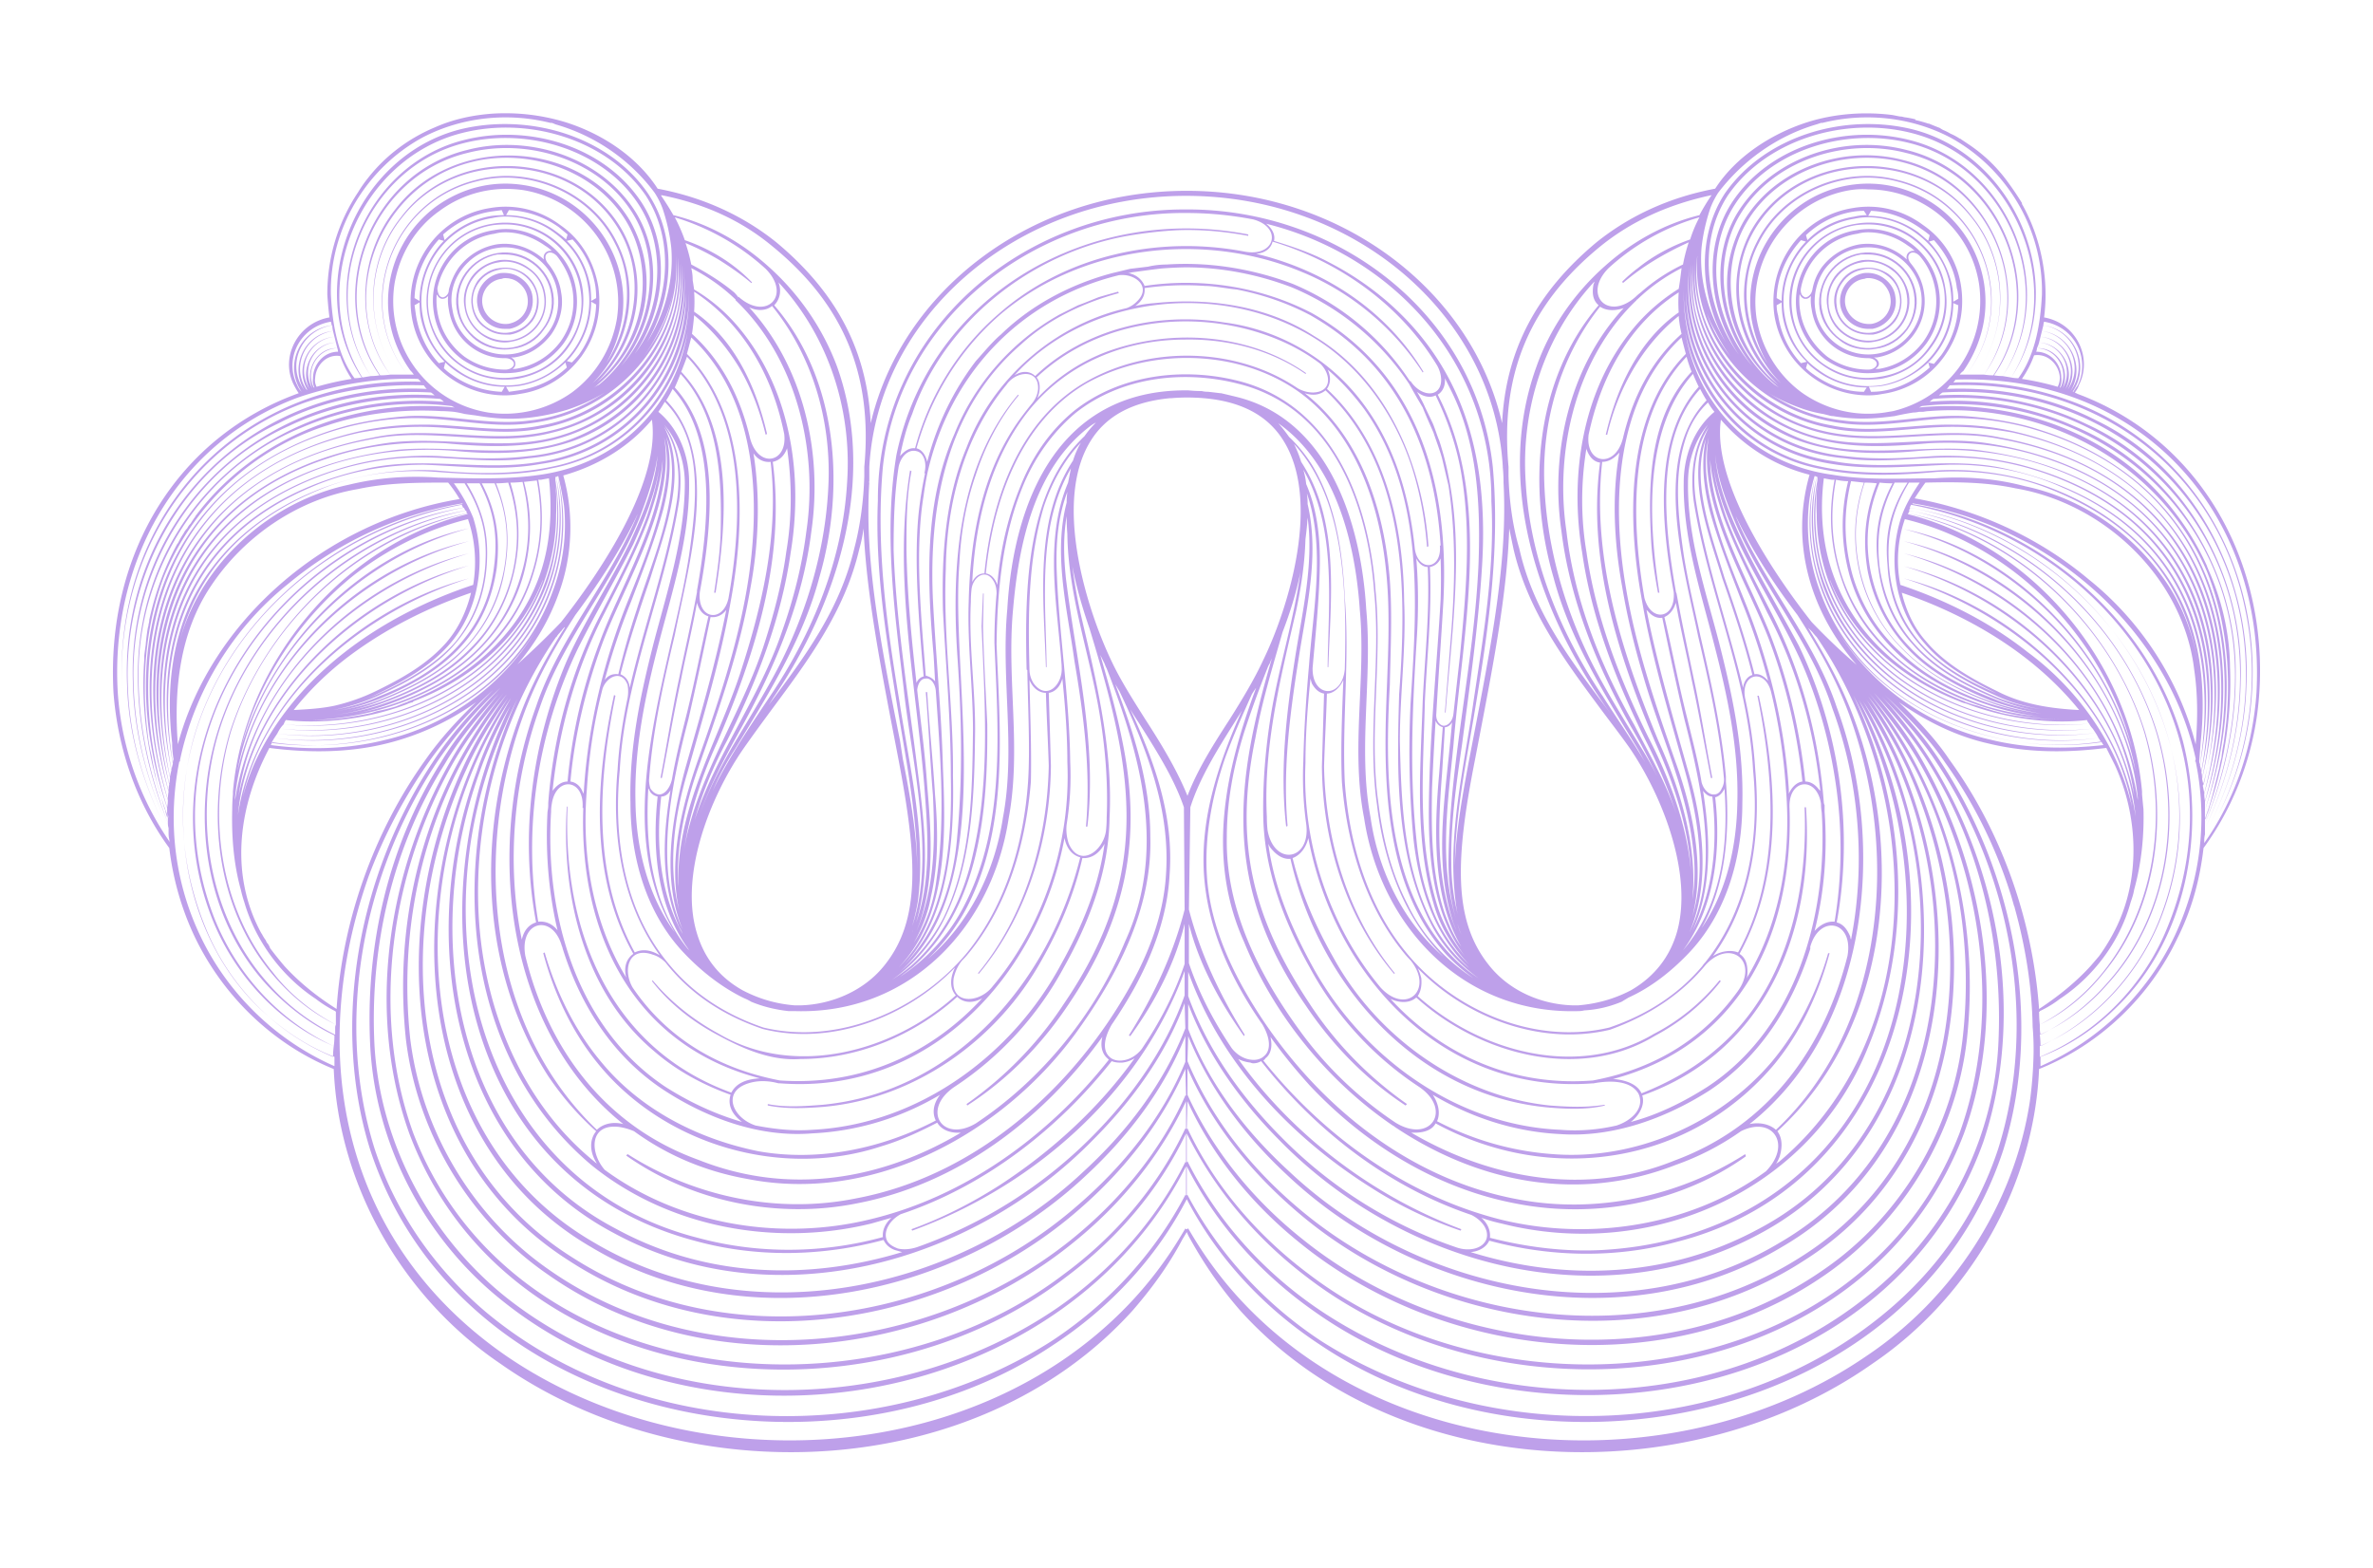 <svg width="805" height="532" viewBox="0 0 805 532" fill="none" xmlns="http://www.w3.org/2000/svg"><path d="M101.331 133.399a27.029 27.029 0 01-1.698-2.912c-4.608-9.219 1.213-20.864 12.128-22.805a125.713 125.713 0 01-.727-7.764c0-12.615 3.638-24.503 10.43-34.693a44.073 44.073 0 013.396-4.852c6.064-7.764 14.068-13.586 22.8-17.225 6.064-2.67 12.614-4.125 19.648-4.61a70.034 70.034 0 0124.498 2.911c12.371 3.882 24.256 11.646 31.291 22.563 15.524 2.911 29.107 9.22 40.265 18.196 20.375 16.983 30.805 36.634 32.018 61.38 10.43-44.883 54.334-78.848 107.212-78.848 52.635 0 96.781 33.965 106.969 78.848 1.213-24.746 11.643-44.397 32.018-61.38 11.158-8.977 24.741-15.285 40.265-18.196 7.034-10.917 19.162-18.681 31.29-22.563 9.218-2.911 19.405-3.639 28.865-2.426l2.426.485c.485 0 .97.081 1.455.243a32.71 32.71 0 013.881.728v.242c1.455.324 2.911.728 4.366 1.214h.243c1.132.485 2.345.97 3.638 1.455.485.324.89.566 1.213.728.809.323 1.617.728 2.426 1.213a19.542 19.542 0 013.153 1.698c.162 0 .323.081.485.243l2.911 1.94c4.608 3.155 8.489 6.794 11.885 11.16a98.792 98.792 0 015.822 8.492c0 .324.081.566.242.728 6.307 11.403 8.975 25.232 7.277 38.09 10.915 1.941 16.494 13.586 11.886 22.805a8.6 8.6 0 01-1.456 2.669l.97.485c42.206 15.77 64.522 57.742 61.611 101.412-1.213 18.923-7.762 37.362-18.92 52.646-1.213 10.432-3.881 20.622-8.732 30.326-9.46 20.137-26.439 36.392-47.057 44.641-1.698 39.788-23.528 77.635-56.517 99.955-63.065 44.398-161.545 40.516-214.423-17.953-6.549-7.521-12.128-15.527-16.979-24.261a16.841 16.841 0 01-1.213-2.426l-1.456 2.426c-4.608 8.734-10.43 16.74-16.979 24.261-52.878 58.469-151.358 62.351-214.424 17.953-32.988-22.32-54.818-60.167-56.516-99.955-20.375-8.249-37.355-24.504-47.057-44.641-4.851-10.189-7.52-20.379-8.732-30.326-11.158-15.284-17.465-33.723-18.92-52.646-2.668-47.795 22.316-87.098 62.823-101.654zm78.59 10.189c-13.826 1.941-27.409-2.183-41.478-1.698-6.792.243-13.583 1.213-20.375 2.911C56.458 160.814 39.236 218.07 56.7 273.87a12.33 12.33 0 00.243-2.426c-17.95-56.771 3.153-111.115 65.248-125.187 6.792-1.456 13.584-2.183 20.376-2.183 13.826-.243 27.409 3.154 40.992.242 20.133-3.396 37.84-18.923 43.904-38.332 1.94-6.308 2.425-12.859 1.94-19.166 1.698 27.657-19.405 53.131-49.482 56.77zM58.155 261.255c-10.672-49.736 9.703-90.009 61.611-103.595 9.46-2.426 19.647-3.397 29.592-2.912 9.945.728 19.89 1.214 29.835 0 34.444-3.153 56.274-33.48 52.636-64.534 2.668 24.746-11.643 49.735-36.869 59.197-12.856 4.61-26.682 4.852-39.78 3.639-13.341-1.213-26.925 0-39.78 3.639-50.938 14.8-68.16 58.227-57.73 106.749.162-.809.324-1.536.485-2.183zM229.888 87.303c2.183 27.172-17.221 52.646-46.086 57.984-13.583 2.911-27.409-.486-41.235-.486-6.792 0-13.584.728-20.376 1.941-61.853 13.344-81.743 68.174-65.248 124.46 0-.809.08-1.699.242-2.669-16.736-57.256 7.034-108.447 69.372-120.092 20.133-4.367 40.751 2.668 60.641-2.427 19.89-4.609 36.384-21.107 41.478-40.516 1.455-5.822 1.94-12.13 1.212-18.195zM58.883 257.615a31.147 31.147 0 01-.485-5.58c-1.94-16.497-.485-33.965 7.034-49.007 15.039-29.598 50.21-45.126 82.471-43.427 13.098 1.213 26.439 1.455 39.052-1.213 29.835-5.823 47.3-32.51 46.814-59.683.243 27.901-19.647 54.345-50.452 58.712-13.341 2.426-26.439.728-39.538.243-13.341 0-26.439 2.426-38.567 7.763-40.265 16.983-53.12 52.647-46.572 93.405 0-.485.081-.889.243-1.213zm-1.213 6.066c-14.068-58.955 15.282-103.838 77.377-111.116 19.89-1.698 40.508 3.639 59.428-3.882 25.711-10.189 39.537-34.693 36.626-59.44 2.426 25.475-13.341 50.706-39.78 58.955-13.098 4.124-26.924 3.397-40.265 2.183-13.583-.727-27.167.728-39.78 5.095-50.695 16.498-65.249 62.594-53.848 110.388.161-.809.242-1.536.242-2.183zm.97-4.61c-9.46-50.463 13.584-88.31 65.249-99.956 19.648-4.609 39.538.971 59.185-2.426 30.563-4.609 49.725-30.326 49.725-57.741-.727 28.143-22.073 53.86-53.606 56.528-13.341 1.941-26.439-.728-39.78-.242-13.341.485-26.439 3.881-38.324 9.462-39.538 18.438-50.453 56.285-42.934 96.316l.486-1.941zm-1.212 7.036C41.904 207.88 68.343 159.843 130.68 150.381c20.133-2.911 40.75 3.397 60.398-2.911 18.919-5.823 34.686-22.805 38.809-42.457a55.647 55.647 0 00.728-15.527c1.698 25.96-15.766 50.706-43.176 57.256-20.132 5.338-40.75-1.941-60.883 2.184-62.095 10.917-84.41 62.593-69.372 119.364 0-.808.081-1.536.243-2.183zm164.699-200.64c-8.248-11.16-20.133-19.408-33.716-23.29a9.456 9.456 0 00-1.213-.485h-.485c-14.554-3.64-30.078-1.941-43.176 4.852-18.92 10.19-31.776 30.812-31.291 53.374.486 9.705 2.184 20.38 8.005 28.386.809 0 1.617-.081 2.426-.243-20.133-30.569-1.941-75.209 33.473-84.186 22.801-5.58 49.967 1.941 63.551 21.593 10.187 15.042 8.732 35.178-.243 50.705 6.064-9.461 9.218-21.107 8.247-32.267-.485-4.367-1.455-8.734-2.91-13.1-.647-1.78-1.537-3.56-2.668-5.338zm40.022 18.197c-10.43-8.734-23.043-14.557-37.839-17.468v.242a89.812 89.812 0 014.123 6.55c11.886 2.912 22.801 8.977 32.018 17.226 10.43 9.22 18.677 21.107 23.528 34.208 13.584 38.09.243 80.304-21.83 112.572a172.235 172.235 0 01-2.668 4.124c.485-.809.97-1.537 1.455-2.184 12.371-16.497 24.014-32.267 28.865-52.889 1.94-7.278 3.153-16.012 3.396-24.503v-3.154c2.911-31.297-7.034-55.073-31.048-74.725zm-112.548 55.8c-13.098-.728-26.197.728-38.567 4.852-25.47 8.006-45.844 27.415-55.547 51.676-6.306 16.74-7.762 35.907-5.094 55.316.162.97.324 1.86.486 2.668.161.809.323 1.537.485 2.184.323 1.779.647 3.477.97 5.095 0 .323.08.647.242.97a47.011 47.011 0 001.213 5.095c.162.485.243.97.243 1.456l.485.97a43.975 43.975 0 001.213 4.367c0 .162.08.323.242.485.162.809.405 1.698.728 2.669v-3.154c-19.162-56.286-.485-113.057 61.368-129.797a121.522 121.522 0 0120.375-3.154c14.069-.728 27.652 3.397 41.478 1.456 8.975-.971 17.707-4.367 25.226-9.462-3.881 2.426-8.247 4.367-12.613 5.823-14.554 4.367-24.013 3.154-31.29 1.941a209.282 209.282 0 01-3.639-.486 36.008 36.008 0 00-3.638-.727c-2.668-.243-3.881-.243-4.366-.243zm7.034 31.782c-65.976 12.616-114.003 77.635-86.837 143.626 8.005 19.651 23.771 35.663 43.176 43.669 0-1.132.081-2.345.243-3.639-18.92-8.006-33.716-24.261-41.236-43.184-24.256-61.624 22.559-128.827 85.139-139.502l-.485-.97zm-76.164 90.736c8.49-37.847 40.993-69.871 78.59-78.363-39.295 10.675-74.952 44.883-79.318 86.855v.97c6.307-40.516 40.265-73.996 79.318-83.7-37.597 10.917-72.526 41.971-78.105 82.245 7.277-37.362 41.478-68.659 78.105-78.121-38.81 11.888-74.467 44.398-78.348 84.671 5.58-38.332 41.236-70.6 78.348-80.304-35.172 11.16-68.645 38.575-76.65 73.996a76.14 76.14 0 013.882-11.16c13.825-30.326 43.418-50.463 74.223-60.653 1.213-7.278.728-15.041-1.698-22.077v-.243c-13.826 3.397-26.924 9.947-38.325 18.681-18.677 14.799-32.745 35.907-38.81 59.197 10.43-35.664 41.236-66.96 77.378-74.724-38.082 10.19-71.556 43.427-78.59 82.73zm667.527 15.77a91.737 91.737 0 002.911-9.462l1.455-5.822.485-1.941c.162-1.132.405-2.265.728-3.397.162-1.617.404-3.235.728-4.852 3.153-20.622 1.455-40.516-5.579-58.227-15.281-35.906-53.849-57.741-94.356-54.587-.485 0-1.132.081-1.941.243h-1.455a8.012 8.012 0 01-1.941.242 86.97 86.97 0 00-6.306 1.213c-5.579.728-12.128 1.456-20.86 0-.485 0-.971-.081-1.456-.242l-1.94-.486c-2.102-.323-4.366-.889-6.792-1.698-4.123-1.456-8.247-3.154-11.885-5.58 7.519 5.095 16.251 8.491 25.226 9.462 13.826 1.941 27.652-2.184 41.478-1.456a121.522 121.522 0 0120.375 3.154c62.095 16.74 80.53 73.754 61.125 130.525v2.911zm-.97-13.829c10.43-48.764-6.064-92.192-57.487-107.234a109.17 109.17 0 00-39.537-3.639c-13.341 1.213-27.167.971-40.023-3.639-24.984-9.462-39.295-34.208-36.869-58.954-3.638 30.811 18.192 60.895 52.878 64.291 9.703 1.214 19.648.728 29.593 0 9.945-.485 20.132.486 29.835 2.912 51.908 13.586 72.04 53.859 61.367 104.322.162.647.243 1.294.243 1.941zm-99.207-91.707c62.58 10.433 109.395 77.878 85.138 139.502-7.519 18.923-22.315 35.178-40.992 43.184v3.639c19.405-8.006 35.171-24.018 43.176-43.669 27.166-65.748-20.618-131.253-86.837-143.626l-.485.97zm100.177 102.625c17.707-56.529 1.213-113.542-61.125-130.04-6.792-1.698-13.583-2.668-20.375-2.911-13.826-.485-27.652 3.639-41.478 1.698-29.835-3.639-51.18-29.113-49.24-56.528v-.243c-.728 6.308-.242 12.859 1.698 19.167 6.064 19.409 23.771 34.936 43.904 38.332 13.583 2.912 27.166-.485 40.992-.242 6.792 0 13.584.727 20.375 2.183 62.339 14.314 83.199 68.416 65.249 125.672v2.912zM542.792 83.663c-24.014 19.652-33.959 43.428-31.048 74.725v3.154c.243 8.491 1.455 17.225 3.638 24.503 4.609 20.622 16.252 36.392 28.623 52.889l2.91 3.882a129.702 129.702 0 01-4.123-5.822c-21.831-32.268-35.414-74.482-21.588-112.572 4.609-13.101 12.856-24.989 23.286-34.208 9.217-8.249 20.132-14.314 32.018-17.225a68.733 68.733 0 014.123-6.793c-14.796 3.154-27.409 8.976-37.839 17.468zm118.612-37.119c-13.098-6.793-28.622-8.491-43.176-4.852h-.485l-1.455.485c-13.341 3.882-25.227 12.373-33.474 23.29-1.132 1.78-2.021 3.559-2.668 5.338-1.455 4.367-2.425 8.734-2.911 13.101-.97 11.16 2.426 22.806 8.248 32.267-8.733-15.284-10.188-35.663-.243-50.705 13.826-19.652 40.75-27.173 63.551-21.593 35.414 8.977 53.606 53.617 33.473 84.186.809.162 1.617.243 2.426.243 5.821-8.006 7.519-18.681 8.004-28.386.486-22.562-12.37-43.184-31.29-53.374zm-71.555 73.754c-10.188-15.285-12.371-35.907-2.426-51.434 12.613-19.409 38.567-26.93 60.398-21.35 33.958 8.492 51.18 50.949 31.533 80.062l2.91.485c19.163-30.569 1.213-74.239-33.958-82.973-22.073-5.58-48.755 1.941-62.096 21.108-10.672 16.255-7.519 38.575 3.639 54.102zm57.729-71.813c-21.345-5.337-47.057 2.184-59.185 21.107-10.672 16.74-6.791 39.788 6.064 54.588-11.643-14.557-14.796-35.907-5.093-51.92 11.642-18.923 36.384-26.929 57.486-21.349 32.746 8.006 48.755 48.765 29.593 76.422.97.162 1.94.243 2.911.243 18.919-29.113 1.94-70.842-31.776-79.091zm-.97 3.397c-20.618-5.338-45.116 2.426-56.274 20.864-11.158 18.439-4.851 44.398 11.643 57.741l1.455.971c-16.252-12.859-23.286-35.664-12.128-56.043 10.673-18.439 34.201-26.445 54.334-21.107 31.29 7.763 46.086 46.581 27.409 72.783 1.132.162 2.183.242 3.153.242 18.677-27.657 2.911-67.688-29.592-75.451zm-1.213 3.154c-19.647-5.095-42.933 2.91-53.121 20.864-10.187 17.71-4.608 41.972 10.915 54.587-13.34-12.615-18.919-33.48-9.459-51.676 15.038-27.657 56.516-30.326 75.436-5.095 12.128 15.042 12.613 37.848.97 53.375h2.911c17.949-26.445 3.881-64.05-27.652-72.055zm102.846 222.473c0 .162-.081.324-.243.486v1.455c6.307-16.012 10.188-32.995 10.188-50.22 0-57.499-50.21-97.772-106.242-91.464l-.97.485c14.554-1.456 29.592.243 43.418 4.852 18.677 6.308 33.231 17.226 43.661 31.054 4.205 5.499 7.762 11.484 10.673 17.954v.242c.162.162.242.324.242.485 4.609 10.19 7.277 21.35 7.52 32.753v.485c.728 16.498-1.941 34.208-8.247 51.433zm-44.631-132.95c33.473 13.829 55.303 48.765 54.818 84.671 0 17.225-3.881 34.451-10.43 50.22v1.699c7.277-15.77 11.643-32.753 11.886-50.221 1.213-57.741-47.057-100.441-104.059-95.588a7.986 7.986 0 00-1.213.97c16.737-1.456 33.716 1.456 48.998 8.249zm-44.632-11.403a7.926 7.926 0 00-1.212.971c16.979-.971 34.443 2.183 49.967 9.704 33.231 15.042 53.606 51.191 52.393 87.097-.242 17.468-4.851 34.694-12.128 50.221v1.941c8.247-15.528 13.341-32.996 13.826-50.706 1.941-58.954-44.631-102.867-102.846-99.228zm65.492 143.868c-3.881-40.516-39.78-73.511-78.59-84.913 36.627 8.976 70.828 40.516 78.105 77.878-5.579-40.031-40.265-71.328-78.105-82.245 39.052 9.461 73.254 43.427 79.318 83.7v-.97c-4.367-41.729-39.78-76.18-79.318-86.855 37.355 8.249 69.858 40.516 78.59 78.121-7.277-39.061-40.265-72.541-78.59-82.245 35.899 7.278 67.189 38.817 77.377 74.481-9.46-37.119-39.78-68.901-77.134-77.878v.243c-2.426 7.036-2.911 14.799-1.456 22.077 15.282 5.095 30.32 12.616 43.176 22.806 17.222 12.616 30.805 32.024 35.414 52.646-6.549-37.119-40.993-66.232-77.377-77.635 37.112 9.462 73.011 42.214 78.59 80.789zM668.923 73.959c-18.919-24.504-59.67-22.078-74.466 5.337-8.974 16.498-4.123 38.333 9.703 50.706-11.886-11.888-16.737-31.054-8.247-47.794 8.489-17.225 29.592-26.202 48.027-21.107 28.864 7.278 41.478 42.457 23.043 65.99h3.153c11.643-15.527 10.915-38.09-1.213-53.132zm78.59 192.39c11.4-48.037-2.668-94.133-53.606-110.873-12.856-4.367-26.439-5.822-39.78-5.095-13.583 1.214-27.409 1.941-40.265-2.183-26.682-8.249-42.448-33.48-40.022-58.954-2.911 24.746 11.157 49.25 36.626 59.439 18.92 7.521 39.538 2.184 59.428 3.882 62.338 7.521 91.445 52.161 77.134 111.601.162.809.323 1.536.485 2.183zM643.697 61.586c-18.192-4.852-38.81 4.124-47.057 20.865-6.791 12.858-4.851 28.87 2.911 40.758-2.668-4.61-4.366-9.462-5.336-14.799-3.396-21.593 11.643-42.214 33.231-45.611 10.672-1.698 21.102.97 29.835 7.278 8.489 6.308 14.068 15.527 15.766 25.96 1.698 10.675-.97 21.107-7.034 29.841-.485.323-.89.728-1.213 1.213h2.183c18.192-23.533 5.579-58.227-23.286-65.505zm27.652 34.693c-2.911-18.68-19.162-32.024-37.597-32.024-1.94-.162-3.962-.081-6.064.242-20.618 3.397-34.929 22.806-31.775 43.67 1.698 9.947 7.034 18.924 15.281 24.989 8.247 5.823 18.192 8.249 28.137 6.793l2.911-.485c8.975-2.184 16.736-7.278 22.315-14.799 5.822-8.249 8.247-18.196 6.792-28.386zm94.114 138.774c3.395-61.381-39.78-108.447-102.118-106.264a3.822 3.822 0 01-.728.971c13.341-.486 26.682 1.455 39.295 6.065 40.992 14.556 64.521 55.315 62.095 98.015-.727 14.799-4.608 29.113-11.4 42.456 10.673-21.592 14.068-46.338 8.975-69.871-9.945-48.037-51.666-77.878-100.178-75.695-.323.485-.647.89-.97 1.213 17.464-.728 35.171 2.669 50.695 10.675 33.231 16.012 52.636 53.374 50.938 89.766-.485 17.71-5.822 35.178-14.069 50.706a8.004 8.004 0 00-.242 1.94v.971c10.43-14.799 16.494-32.753 17.707-50.948zm-17.465 36.634c16.252-56.528-2.668-111.116-65.249-124.945-6.791-1.213-13.583-1.941-20.375-1.941-13.826 0-27.652 3.397-41.235.486-28.865-5.338-48.27-30.812-46.087-57.984-.485 6.065-.242 12.373 1.213 18.195 5.094 19.409 21.831 35.907 41.478 40.516 19.89 5.095 40.75-1.94 60.883 2.427 62.581 11.645 85.866 62.836 69.13 120.82 0 .808.081 1.617.242 2.426zM540.609 96.279c.162-.161.242-.404.242-.728-16.494 17.711-24.983 42.7-23.285 67.931 1.455 26.202 11.642 51.191 26.196 72.784 4.124 6.55 9.703 14.556 14.311 22.32l-2.425-4.367c-11.158-18.439-23.044-37.12-28.623-58.227-8.974-30.811-6.306-67.203 15.282-92.434-1.698-1.456-2.426-3.64-1.698-7.279zm-40.75 141.685c3.395-22.563 7.276-45.126 6.064-67.931.242-47.067-33.474-83.458-76.407-94.133 2.183 1.698 3.153 3.882 2.668 5.823 6.307 1.94 12.856 4.124 18.677 7.278 8.975 4.61 17.465 10.675 24.742 17.953 23.285 23.291 29.107 53.132 27.166 84.914-1.212 20.137-4.123 40.273-6.791 60.653-1.941 13.343-3.881 26.687-3.639 40.273 0 5.823.728 11.645 2.183 17.468a40.912 40.912 0 01-.727-4.367c-2.911-22.805 2.91-45.611 6.064-67.931zM262.634 103.558c21.588 24.989 24.256 61.623 15.281 92.434-5.578 21.107-17.464 39.788-28.622 58.227-2.668 4.124-5.336 8.976-7.519 14.071 5.336-11.16 12.613-21.835 19.405-32.024 14.553-21.593 24.741-46.582 26.196-72.784 1.698-25.231-6.791-49.977-23.285-67.688 1.212 3.154.242 6.065-1.456 7.764zm-13.098-1.941c-4.366-4.206-9.379-7.764-15.039-10.675a16.93 16.93 0 01.485 4.124c.162.97.324 2.022.485 3.154 5.822 3.397 11.158 8.006 15.524 13.344 17.222 20.864 21.588 49.735 17.222 75.937-3.153 22.32-11.4 43.427-21.345 63.321-4.852 8.977-9.218 19.409-11.886 29.841.162-.808.405-1.698.728-2.668 7.277-22.32 22.073-41.487 29.592-63.807 3.881-10.917 6.792-22.32 8.247-33.965 4.124-27.901-3.638-58.955-24.013-78.364v-.242zm120.31 42.942c-18.92 14.314-24.256 39.788-26.197 62.351-2.183 23.533 2.911 47.066-1.455 70.599-5.579 37.12-33.716 66.718-72.526 65.505h-2.183c-4.366-.485-8.489-1.455-12.613-3.154a17.04 17.04 0 00-2.425-1.213c-7.52-3.639-14.312-8.976-20.133-15.041-13.098-13.587-18.435-32.753-18.435-51.191-.485-18.681 3.396-36.877 8.005-54.83 4.609-17.468 10.43-35.422 10.43-53.617 0-7.279-2.426-14.557-7.034-19.894 5.336 7.278 6.306 16.982 5.094 25.959-4.852 30.811-18.435 59.925-20.133 91.222-2.426 25.474 2.426 49.25 17.222 66.475 7.519 8.977 17.949 16.255 31.533 20.864 25.226 6.066 52.878-5.822 69.13-25.474 13.098-16.255 19.162-37.119 20.617-57.741.728-11.16 0-24.504-.242-38.09-.162 0-.243-.081-.243-.243-.728-29.113.243-60.652 19.648-79.091a34.416 34.416 0 013.88-4.609c-.646.323-1.293.728-1.94 1.213zm-136.804-24.504c20.86 21.107 19.89 57.014 14.796 84.186-3.396 19.652-9.217 38.575-14.554 57.499-4.608 15.284-6.791 32.267-2.91 47.066-3.639-16.74.727-34.693 6.306-50.705 6.792-19.167 13.341-38.575 16.737-58.712 4.851-28.871 3.638-63.807-18.92-84.914-.485 1.941-.97 3.801-1.455 5.58zm-45.844 79.576c-13.341 37.605-56.274 56.044-94.114 50.706a15.814 15.814 0 00-.97 1.698c39.052 5.095 81.743-13.101 95.569-51.918a64.012 64.012 0 003.638-28.628 119.64 119.64 0 00-1.94-9.947h-.243c3.154 12.373 2.426 25.959-1.94 38.089zm-.971-.727c-13.098 36.634-55.303 54.83-92.173 49.977l-.97 1.456c37.84 4.852 80.288-13.343 93.629-50.948 4.366-11.888 5.093-25.232 2.425-37.847-.161.161-.323.242-.485.242 2.668 12.131 1.941 25.232-2.426 37.12zm1.941-37.12h.243v1.213c1.94 11.646.97 24.019-2.911 35.179-13.341 35.664-54.334 53.374-90.475 49.007a15.831 15.831 0 00-.97 1.698c36.869 4.367 78.589-13.586 91.687-50.22 4.366-11.645 5.094-24.504 2.911-36.877h-.485zm-3.638 35.664c-13.099 34.693-53.121 51.919-88.293 48.279a9.69 9.69 0 00-1.212 1.456c35.899 3.882 76.891-13.586 89.747-49.25 4.124-10.675 5.094-22.563 3.639-33.965.323 3.558.404 7.116.242 10.675 0 7.763-1.455 15.527-4.123 22.805zm-87.565 46.824a6.12 6.12 0 00-.728 1.455c34.929 3.154 74.709-13.828 87.807-48.522a9.527 9.527 0 01.728-1.941 13.239 13.239 0 01-.728 1.699c-7.761 19.651-24.498 33.723-43.903 41.001v.243a8.642 8.642 0 00-2.183.727c-10.43 3.882-21.588 5.823-32.503 5.823-2.911 0-5.74-.162-8.49-.485zm83.441-48.037c-3.396 10.19-9.46 19.166-17.707 26.687-8.489 7.521-19.162 13.344-31.775 17.225-8.005 2.427-16.495 3.882-24.984 4.125 6.792 0 13.341-.971 20.132-2.426l1.456-.486a48.667 48.667 0 012.183-.485 65.528 65.528 0 004.608-1.213 85.066 85.066 0 013.639-1.455c.162 0 .323-.081.485-.243 19.647-7.521 36.627-21.592 44.146-41.486 4.124-10.918 4.851-22.806 3.638-34.209-.97.162-1.859.324-2.668.486h-.97c2.183 11.888 1.455 22.805-2.183 33.48zm-9.217-2.669c-1.698 10.19-6.307 18.924-13.341 26.445-6.549 7.035-15.767 12.616-28.622 17.71a65.386 65.386 0 01-16.737 4.367c5.983-.808 11.724-2.183 17.222-4.124 12.613-4.61 22.073-10.19 29.35-17.468 7.519-7.278 12.37-16.255 14.796-26.202 2.425-10.675 1.94-20.379-1.455-30.569-1.456.162-2.83.243-4.124.243 3.881 9.704 4.851 18.923 2.911 29.598zm6.306 1.698c-2.91 10.19-8.489 19.167-16.494 26.688-7.762 7.278-17.949 13.101-30.563 17.468-5.659 1.941-11.562 3.234-17.706 3.881 6.064-.727 12.128-1.94 17.949-3.639 12.613-3.882 23.286-9.704 31.533-17.225 8.247-7.521 14.311-16.255 17.707-26.445 3.638-10.675 4.366-21.349 2.183-32.995l-4.366.485c2.911 10.675 2.668 21.108-.243 31.782zm-3.153-.97c-2.426 10.19-7.277 19.166-14.796 26.687-7.277 7.279-16.979 12.859-29.593 17.468a68.519 68.519 0 01-16.979 4.125c5.983-.647 11.724-1.941 17.222-3.882 12.371-4.125 22.801-9.947 30.563-17.226 7.762-7.278 13.098-16.254 16.009-26.444 3.153-10.432 3.153-20.865.485-31.54-1.456.162-2.83.243-4.124.243 3.154 10.19 3.639 20.137 1.213 30.569zm-13.826-18.681c4.609 14.557 1.941 31.539-8.004 42.942-6.792 7.764-15.767 12.616-24.742 16.983a30.392 30.392 0 01-4.851 1.941 40.563 40.563 0 005.094-1.941c8.975-4.125 19.162-9.462 26.439-17.711 6.064-7.521 9.46-16.012 10.188-26.202.485-7.763 0-16.497-7.035-27.657h-3.638a55.13 55.13 0 016.549 11.645zm4.609 16.012c-.728 10.433-4.124 18.924-10.43 26.445-7.035 8.491-17.465 13.829-26.44 17.953-5.336 2.426-10.43 3.882-15.281 4.852 5.579-.97 10.673-2.426 15.524-4.609 8.732-3.397 19.405-8.734 27.409-17.711 6.55-7.278 10.431-16.012 11.643-25.959 1.456-10.675 0-19.409-4.851-28.628h-4.366c6.792 11.16 7.277 19.894 6.792 27.657zm-51.666 47.795a66.72 66.72 0 0013.826-4.853c8.975-4.367 17.707-9.219 24.256-16.74 4.124-4.852 6.792-10.675 8.247-16.74-14.796 5.095-28.864 12.131-41.478 21.592-6.791 5.095-13.34 11.403-18.677 18.196 4.609-.242 9.218-.485 13.826-1.455zm76.164-38.333c-3.153 8.977-8.004 17.225-14.068 24.261 5.094-4.609 9.945-9.219 14.796-14.314 10.673-13.586 33.959-46.096 30.805-68.659-7.519 8.977-17.949 15.527-30.077 18.924 3.638 12.858 3.153 27.172-1.456 39.788zm2.911 64.049c1.455-16.012 5.094-32.024 10.915-47.309 6.307-17.468 21.103-41.244 21.346-61.865-.485 6.793-2.426 13.343-4.609 19.651-4.124 11.16-9.702 21.592-15.039 32.267-9.702 18.681-15.524 39.546-17.707 60.41 1.456-1.941 3.154-3.154 5.094-3.154zm209.815 130.525c-9.945 19.651-24.984 36.392-42.933 49.007-54.819 38.575-135.592 39.303-188.712-3.154-26.439-20.864-43.419-53.131-45.117-86.854-1.698-33.481 6.064-67.689 24.014-96.074 4.851-8.249 12.128-16.983 20.132-25.232-8.247 7.764-15.523 16.255-21.83 25.717-24.741 37.605-34.444 87.097-20.86 130.525 7.034 21.592 20.375 40.758 37.839 55.558 52.636 43.912 134.379 46.338 191.623 9.947 18.92-12.374 34.929-29.356 45.602-49.736l.242.243v-9.947zm-230.675 64.292c62.338 42.699 157.422 38.332 210.785-16.983 7.034-7.278 13.098-15.284 18.192-23.776l1.456-2.426s.242.243.485.243c.242 0 .242-.243.242-.243h.243l1.455 2.426c5.094 8.492 11.158 16.498 18.192 23.776 53.364 55.315 148.447 59.682 210.543 16.983 29.35-19.652 49.968-51.434 55.304-86.127a137.712 137.712 0 001.213-14.071 88.878 88.878 0 00-.243-11.403c-.242-13.586-2.425-27.173-6.064-40.274 0-.161-.081-.404-.242-.727l-.971-3.397c-5.093-16.255-12.613-31.539-22.315-45.126-5.822-8.734-13.099-16.012-20.618-23.048 7.034 6.794 13.583 14.314 18.92 22.563 24.984 37.605 34.929 88.311 21.345 131.738-30.32 92.677-155.724 117.181-231.645 66.233-18.92-12.374-34.929-29.356-45.359-49.493-10.43 20.137-26.439 37.119-45.359 49.493-75.922 50.948-201.326 26.444-231.646-66.233-13.583-43.427-3.638-94.133 21.346-131.738 5.821-8.976 12.855-16.74 20.375-24.261-8.247 7.521-15.767 15.77-22.073 24.746-8.247 11.888-15.039 24.747-20.133 38.333-21.345 60.41-9.217 124.217 46.572 162.792zm-17.95-201.125c-21.102 37.12-28.137 84.914-13.583 125.43 32.988 86.612 152.328 100.198 220.73 48.037 17.465-12.858 32.018-29.841 41.236-49.492l.242.242v-9.462c-8.732 18.681-22.315 35.179-38.324 48.037-49.24 40.031-125.404 48.037-178.283 10.675-26.439-18.196-44.146-47.794-48.027-79.576-3.396-31.782 2.183-64.292 16.98-92.677 4.608-8.734 9.945-17.226 16.251-24.989-6.306 7.521-12.37 15.284-17.222 23.775zm15.524-23.533c-6.791 7.521-13.341 15.285-18.434 24.019-17.707 28.143-25.469 62.108-23.771 95.346 1.94 33.237 18.919 65.019 44.873 85.641 52.636 41.487 132.196 40.759 186.772 3.397 18.192-12.616 33.474-29.599 43.419-49.493l.242.243v-9.947c-9.217 19.409-23.528 35.906-40.75 48.765-69.13 53.374-189.44 39.545-222.671-48.523-14.796-41.001-7.519-89.038 13.826-126.4 4.609-8.249 10.43-15.769 16.494-23.048zm-13.583 25.232c-14.554 28.143-19.89 60.652-16.494 91.949 3.881 31.297 21.345 60.653 47.542 78.606 52.393 36.392 127.587 28.871 176.584-10.432 16.251-13.101 30.32-29.841 38.81-49.008h.242l-.242-8.976c-8.005 18.196-20.618 34.208-35.657 47.309-46.572 41.001-120.31 52.404-173.431 17.711-56.274-35.664-62.095-110.388-36.141-166.917 4.123-8.976 9.217-17.225 15.038-25.231-6.306 7.763-11.643 16.255-16.251 24.989zm2.425.728c-25.711 55.8-19.889 130.039 35.9 165.217 52.635 33.966 125.403 22.806 171.49-17.468 15.524-13.343 28.865-29.841 36.627-48.764v-8.734c-7.277 18.196-19.405 33.965-33.474 47.066-43.903 41.487-114.731 56.529-168.094 24.504-56.032-32.51-64.279-105.778-41.236-161.579 3.639-8.734 8.005-16.983 13.099-24.746-5.579 7.763-10.431 15.77-14.312 24.504zm202.781 79.333c30.805-45.125 23.044-80.304 8.732-127.37-2.183-6.308-4.366-13.587-5.821-21.107a173.237 173.237 0 002.668 15.527c5.336 22.805 11.158 46.096 9.945 69.871-.242 17.954-6.792 35.179-15.524 50.706-8.732 16.255-21.588 30.327-37.112 40.516-11.4 7.764-4.123 19.166 7.277 12.373 22.316-14.799 40.508-37.119 50.696-61.865 14.068-30.812 5.336-62.594-6.307-92.435a13.438 13.438 0 01-.728-1.698l-1.455-2.912c2.668 9.219 5.336 18.439 7.277 28.143 7.277 34.451 1.455 61.866-18.435 90.979-8.975 13.344-20.375 24.989-33.958 33.723l-.243-.485c13.098-9.219 24.256-20.622 32.988-33.966zm41.721-208.16h.485c1.617.162 3.153.243 4.608.243.647.162 1.375.243 2.184.243 1.455.161 2.829.323 4.123.485h.243c2.102.485 4.123.97 6.064 1.455 31.047 8.249 41.478 43.428 43.175 71.813 2.184 23.533-2.91 47.309 1.456 70.6 2.668 18.681 11.4 35.664 24.741 47.309-13.583-13.344-20.375-32.995-22.558-51.676-3.396-23.776 1.455-48.765-.97-72.298-2.183-29.599-14.069-62.351-45.844-70.357-18.678-4.852-40.023-2.426-55.547 9.947-8.004 6.793-14.068 15.527-17.949 25.231-6.792 16.74-8.49 35.179-8.732 53.132 1.212 29.841 4.123 61.623-9.945 89.038-3.396 6.551-8.005 12.616-13.341 17.711 13.583-11.646 22.558-28.871 25.469-48.037 4.366-23.291-.728-47.067 1.455-70.6 2.183-37.362 17.707-74.481 60.883-74.239zm74.223 242.611c-13.341-8.734-24.741-20.379-33.716-33.723-28.622-41.244-24.013-75.937-11.643-117.909a13.217 13.217 0 00-.727 1.699 6.11 6.11 0 00-.728 1.455c-2.911 7.279-5.579 14.557-8.004 22.078-3.639 11.645-5.822 23.533-5.822 35.421-.485 24.504 11.158 47.066 25.226 66.233 8.733 11.888 19.648 22.32 32.018 30.569 11.886 7.278 19.405-4.367 8.005-12.131-15.524-10.189-28.38-24.261-37.112-40.516-8.732-15.527-15.281-32.752-15.766-50.706-.243-11.645.727-23.533 2.668-35.421 2.668-16.012 7.762-32.024 9.945-48.037-1.455 7.279-3.639 14.072-6.064 20.38-3.396 11.888-7.034 23.776-9.217 35.906-7.277 35.179-1.213 60.653 18.434 90.251 8.732 13.344 19.89 24.747 32.988 33.966l-.485.485zm-73.981 7.764c9.218 19.651 24.014 36.634 41.236 49.492 68.402 52.161 187.742 38.575 220.73-48.037 14.554-40.516 7.519-88.31-13.584-125.43-4.851-8.491-10.915-16.254-17.221-23.775 26.439 32.509 37.839 76.179 33.231 117.666-3.639 31.782-21.588 61.38-47.785 79.576-53.121 37.12-129.285 29.356-178.525-10.675-16.009-12.858-29.592-29.356-38.082-48.037l-.242 9.462.242-.242zm-.242 1.698v9.704c.242 0 .242-.242.242-.242 9.945 19.894 25.227 36.876 43.419 49.492 54.576 37.605 134.378 38.333 186.771-3.396 26.197-20.38 43.176-52.162 44.874-85.642 1.698-32.995-5.821-66.96-23.528-95.346-5.337-8.734-11.886-16.497-18.677-24.018 6.064 7.278 11.885 14.799 16.494 23.048 21.345 37.362 28.864 85.641 14.068 126.4-33.473 88.068-153.541 102.139-222.913 48.765-16.979-12.859-31.29-29.599-40.75-48.765zm270.212 2.911c-32.26 90.251-154.268 109.418-227.279 57.256-17.949-12.615-32.988-29.356-42.933-49.007v9.947c0-.243.242-.243.242-.243 10.673 20.137 26.682 37.362 45.602 49.736 57.487 36.391 138.987 33.965 191.623-10.19 17.464-14.557 30.805-33.723 37.839-55.315 13.584-43.428 4.124-93.163-20.86-130.768-5.336-8.248-11.886-15.527-18.677-22.562 36.141 39.06 51.423 100.441 34.443 151.146zM402.834 371.4c8.732 19.166 22.558 35.906 39.053 49.007 48.754 39.303 123.948 47.067 176.584 10.432 25.954-17.71 43.661-47.066 47.299-78.363 3.639-31.539-1.698-64.049-16.251-91.949-4.609-8.492-9.703-16.74-15.767-24.261 41.478 57.013 42.448 150.904-21.83 191.42-53.121 34.45-126.86 23.048-173.189-17.711-15.038-13.101-27.894-29.113-35.899-47.552v8.977zm0-11.403c8.005 19.166 21.103 35.664 36.627 49.007 46.329 40.031 118.855 51.191 171.733 17.226 55.546-35.179 61.368-109.175 35.899-165.218-3.881-8.249-8.49-16.012-13.826-23.533 37.112 57.498 35.171 148.477-28.865 185.597-53.363 32.025-124.191 16.983-168.094-24.746-14.069-13.101-25.954-28.871-33.231-46.824l-.243 8.491zm34.444 37.362c43.418 41.001 113.761 55.801 166.397 24.261 55.303-32.024 63.793-104.808 40.992-159.88-3.395-8.492-7.762-16.255-12.613-23.776 33.716 57.499 28.865 146.294-34.929 180.502-54.091 29.356-121.522 10.918-163-31.539-13.099-13.101-24.499-28.871-31.048-46.339v8.492c7.034 18.681 19.647 34.936 34.201 48.279zm310.478-128.341c15.038-57.256-6.549-108.932-69.373-120.092-20.132-4.125-40.75 2.911-60.882-2.184-27.41-6.793-44.874-31.539-43.176-57.256a55.684 55.684 0 00.727 15.527c4.124 19.409 19.648 36.392 38.81 42.457 19.648 6.308 40.265-.242 60.398 2.911 62.58 9.705 88.777 57.499 73.011 116.211l.485 2.426zm-1.213-17.225l-.485 6.308c0 .485.081.889.242 1.213 6.307-41.002-5.821-76.665-46.571-93.891-12.128-5.58-25.469-8.006-38.568-7.763-13.098.485-26.439 1.941-39.537-.243-31.048-4.609-50.695-31.054-50.453-58.954-.485 27.415 16.98 54.102 46.815 59.925 12.613 2.668 25.954 2.183 39.052 1.213 32.261-1.941 67.432 13.829 82.471 43.427 7.519 15.042 8.732 32.267 7.034 48.765zm-42.691-87.097c-11.885-5.581-24.984-8.977-38.324-9.462-13.341-.486-26.44 2.183-39.78.242-31.533-2.668-53.121-28.628-53.849-56.77.243 27.657 19.405 53.374 49.968 57.741 19.647 3.639 39.537-1.941 58.942 2.668 52.15 11.888 74.951 49.493 65.491 100.441l.485 1.941c7.277-40.031-2.91-78.12-42.933-96.801zm-86.109 34.935c-4.366-12.13-5.094-25.474-1.94-38.089h-.243a51.55 51.55 0 00-1.94 9.704c-.971 9.704.242 19.651 3.638 28.871 13.583 38.575 56.759 57.256 95.569 51.676l-.97-1.456c-37.597 5.58-80.773-13.343-94.114-50.706zm.728-.727c-4.124-11.888-5.094-25.232-2.183-37.12-.162-.162-.324-.242-.485-.242-2.669 12.373-2.183 25.959 2.425 37.847 13.341 37.362 56.032 56.043 93.629 50.948a15.828 15.828 0 00-.971-1.698c-36.869 5.095-79.074-13.344-92.415-49.735zm.97-.728c-4.123-11.16-5.094-23.533-2.911-35.179v-1.213h.243-.485c-2.183 12.131-1.698 25.232 2.91 36.877 13.099 36.392 54.819 54.587 91.688 49.978l-.97-1.456c-36.141 4.367-77.377-13.586-90.475-49.007zm.97-.728c-2.668-7.278-4.123-15.042-4.123-23.048a75.515 75.515 0 01.242-10.432c-1.455 11.402-.727 23.29 3.396 33.965 13.098 35.421 53.849 53.132 89.99 49.25a6.487 6.487 0 01-1.213-1.698c-34.928 3.882-75.193-13.586-88.292-48.037zm79.075 47.309c-10.915 0-22.315-2.183-32.503-6.065a8.682 8.682 0 01-2.183-.728c-19.405-7.521-36.142-21.35-43.904-41.001a13.217 13.217 0 01-.727-1.699c.323.647.566 1.294.727 1.941 13.099 34.451 52.879 51.676 87.807 48.28a3.046 3.046 0 01-.727-1.213 72.719 72.719 0 01-8.49.485zm5.822-3.882c-15.282-18.923-37.355-32.024-60.156-39.788 1.456 6.065 4.124 11.888 8.248 16.498 6.306 7.521 15.281 12.615 24.256 16.982 8.489 4.367 17.949 5.823 27.652 6.308zm-9.945-74.966c-12.128-4.853-25.469-6.551-38.325-5.823-13.098 1.213-26.439 1.698-39.295-.971-24.499-4.609-41.72-23.775-46.086-46.581 4.123 24.989 23.043 44.883 49.967 48.522 11.4 1.941 23.043 1.213 34.686 1.213 10.188-.727 20.618 0 30.563 2.669 19.647 4.124 37.112 16.255 48.27 32.995 5.821 8.734 9.217 18.439 10.672 28.628-3.881-27.172-19.647-48.522-50.452-60.652zm-73.011-3.154h-.97a84.374 84.374 0 01-2.669-.486c-1.455 11.403-.485 23.291 3.639 33.966 7.519 20.137 24.498 34.208 44.146 41.729.162.162.323.243.485.243a35.89 35.89 0 003.881 1.213c1.455.485 2.991.97 4.609 1.455.485.162 1.051.324 1.698.485a23.34 23.34 0 011.697.486c6.55 1.455 13.341 2.183 20.133 2.183-8.49 0-16.979-1.455-24.984-3.882-12.613-3.881-23.286-9.704-31.775-17.468-8.247-7.278-14.311-16.254-17.707-26.687-3.639-10.675-4.366-21.592-2.183-33.237zm8.732 31.296c2.426 10.19 7.277 19.167 14.796 26.445 7.277 7.278 16.737 12.858 29.35 17.468 5.498 1.941 11.239 3.316 17.222 4.124-6.064-.97-11.401-2.426-16.979-4.367-12.614-5.094-21.831-10.675-28.38-17.71-7.034-7.521-11.643-16.498-13.583-26.687-1.698-10.433-.728-19.652 3.153-29.356a33.226 33.226 0 00-4.124-.243c-3.396 10.19-3.881 19.894-1.455 30.326zm-6.064 1.941c3.396 9.947 9.46 18.924 17.707 26.445 8.247 7.521 18.92 13.101 31.29 17.225 5.822 1.699 11.886 2.912 17.95 3.397a80.278 80.278 0 01-17.465-3.882c-12.613-4.124-22.8-9.947-30.562-17.225-8.005-7.521-13.584-16.498-16.494-26.688-2.911-10.674-3.154-21.107-.486-32.024-1.293 0-2.668-.162-4.123-.485-2.183 11.645-1.455 22.562 2.183 33.237zm-23.528 21.835c5.578 15.042 9.217 31.054 10.915 47.309 1.455 0 3.153.728 4.608 2.669l.486.485c-2.183-20.864-8.005-41.729-17.95-60.41-5.094-10.675-10.673-21.107-14.796-32.267-2.183-6.308-4.124-13.101-4.609-19.651 0 20.379 15.039 44.397 21.346 61.865zm-49.968-18.681c3.396 20.38 9.945 39.546 16.737 58.955 6.064 16.74 10.187 36.391 5.821 52.889 4.851-15.77 1.941-33.481-2.425-49.25-5.337-19.166-11.158-38.09-14.554-57.499-5.094-27.172-6.064-63.079 14.796-84.186-.485-1.779-.97-3.639-1.455-5.58-22.558 21.107-23.771 56.043-18.92 84.671zm3.638-97.287c-20.375 19.409-27.894 50.706-23.771 78.364 2.669 23.29 11.401 45.368 23.044 65.747 5.336 10.432 11.4 20.622 14.796 32.025a56.84 56.84 0 011.94 7.521c-2.668-12.131-7.761-24.261-13.098-34.694-9.945-20.136-18.192-41.244-21.345-63.321-4.366-26.202 0-55.073 17.222-75.937 4.366-5.338 9.702-9.947 15.524-13.586.161-.97.323-2.022.485-3.154l.485-3.882c-5.66 2.911-10.673 6.47-15.039 10.675-.162 0-.243.081-.243.242zm-4.366 2.669c-2.91.97-5.821.97-8.004-.485-13.341 16.74-19.648 38.332-18.92 59.682.728 21.35 6.792 42.7 16.494 61.866 4.851 9.462 10.673 18.681 16.252 27.9a114.81 114.81 0 015.579 9.947c-2.911-6.065-5.822-11.645-8.975-16.983-11.4-20.379-20.618-42.699-23.528-66.232-3.881-26.445 2.668-55.801 21.102-75.695zm77.862 131.252c17.707 36.877 20.861 81.275 5.094 119.365-19.647 49.25-73.981 72.783-124.434 59.925a53.478 53.478 0 01-6.791-1.941c2.183 1.941 3.153 4.367 2.911 6.793 12.37 3.154 25.468 4.852 38.324 4.124 8.247-.485 16.494-1.698 24.499-3.881 81.985-21.835 95.569-117.667 60.397-184.385zM445.04 157.66c8.247 13.586 10.43 29.841 11.158 45.125 1.698 20.865-.971 41.729 0 62.594 1.455 20.379 7.519 41.486 20.617 57.499 16.009 19.894 43.904 31.782 69.13 25.716 13.584-4.609 24.014-11.887 31.533-20.864.323-.485.647-.89.97-1.213 13.826-17.225 18.677-40.516 16.252-65.262-1.698-31.54-15.281-60.411-20.133-91.222-1.212-8.977-.242-18.681 4.852-25.959-4.609 5.337-6.792 12.615-6.792 19.651-.243 18.438 5.821 36.149 10.43 53.86 4.609 17.953 8.49 36.149 8.004 54.83 0 18.438-5.336 37.604-18.434 51.191-5.822 6.065-12.613 11.402-20.133 14.799l-2.425 1.455c-4.124 1.699-8.247 2.669-12.613 2.912a7.963 7.963 0 01-1.941.242c-39.052 1.213-67.189-28.628-72.768-65.505-4.609-23.533.727-47.309-1.456-70.599-1.697-25.232-9.217-50.221-27.652-63.322a50.714 50.714 0 013.639 4.61c2.911 2.75 5.498 5.903 7.762 9.462zm124.434-51.676a47.54 47.54 0 010-6.793c-16.98 10.917-26.44 28.87-30.563 48.279-1.213 9.947 8.975 11.645 11.643 1.213 3.153-13.343 9.217-25.959 19.89-35.421a36.47 36.47 0 01-.97-6.065c-12.371 9.947-20.618 24.746-24.257 40.273h-.485c3.639-15.77 11.158-32.024 24.742-41.486zm-7.762 146.294c-12.856-29.841-23.286-62.594-18.92-95.346-1.941-.243-3.639-1.698-4.609-4.61v-.242c-1.94 11.645-1.94 23.776 0 35.178 3.153 22.078 11.158 42.942 21.103 63.079 6.792 13.101 13.098 29.599 14.311 45.126-.728-14.8-6.064-30.327-11.885-43.185zm11.4 64.049c10.187-20.864 4.366-48.765-1.698-72.298-2.668-11.402-5.094-22.805-7.519-34.451-1.698.243-3.396-.485-4.852-2.183l-.485-.485c3.639 18.438 8.975 36.391 14.069 54.587 5.336 17.953 7.519 38.575.485 54.83zm73.011-32.752c10.187 59.682-15.039 122.033-77.62 137.803-20.617 5.58-42.69 5.095-63.308-.486-.97 2.184-3.396 3.64-6.307 3.882 32.018 9.947 66.947 8.734 97.51-7.763 55.061-28.871 65.976-100.441 45.844-154.786-3.154-8.734-7.035-16.983-11.643-24.746 7.519 14.556 12.856 30.083 15.524 46.096zm-83.684-82.488c-1.213-6.55-2.183-13.101-2.425-19.651-.971-18.924 0-40.759 13.826-55.316a46.93 46.93 0 01-1.698-5.094c-19.89 20.864-18.92 55.072-14.311 81.759 2.183 8.492 10.672 7.279 9.945-1.94-4.609-24.989-6.55-52.89 8.489-69.63a57.764 57.764 0 01-1.94-4.367c-16.98 18.924-15.039 50.706-11.401 74.239h-.485zm6.064-.485c0 .162.081.404.243.728 1.94 10.675 4.123 20.622 5.821 28.87 2.426 11.161 4.124 22.563 6.307 33.723h-.485c-2.183-11.16-4.124-22.32-6.549-33.48-1.456-7.521-3.639-16.498-5.337-25.959-.727 2.426-2.183 4.124-3.881 4.852 2.668 11.403 4.852 23.048 7.762 34.451 1.698 7.035 3.639 14.314 4.851 21.592.728 2.669 2.669 4.367 4.367 4.124.97 0 1.94-.727 2.425-1.941.728-1.213.97-2.668.728-4.124-1.456-16.497-5.336-33.238-8.732-47.794-4.852-23.533-15.767-60.653 2.91-79.819a47.133 47.133 0 01-2.183-3.882c-14.796 16.255-12.613 43.913-8.247 68.659zm3.881-53.374c-4.851 13.101-3.153 27.415-1.213 41.001 1.456 9.219 3.639 18.196 5.579 27.172 3.396 14.799 7.277 31.54 8.733 48.037v1.698c1.455 17.954-.243 35.421-8.248 49.736 8.49-12.374 11.886-27.658 12.129-42.7.485-18.438-3.396-36.392-8.005-54.102-4.609-17.953-10.43-35.664-10.188-54.345 0-8.977 3.396-18.196 10.431-24.018a21.775 21.775 0 01-2.183-3.154c-3.154 2.911-5.579 6.793-7.035 10.675zm19.648 89.766c1.698 7.763 2.91 16.012 3.396 24.018 2.183 24.018-1.941 46.339-14.312 63.321 2.669-1.698 6.064-2.183 8.49-1.213 14.554-26.444 12.371-58.469 6.549-87.097h.485c6.307 28.628 8.247 60.895-6.549 87.583 1.941 1.213 2.911 3.396 2.668 7.035 0 .324-.08.728-.242 1.213 10.915-17.953 15.281-40.516 13.341-64.049a193.228 193.228 0 00-5.094-33.238c-2.183-8.006-10.43-6.065-8.732 2.427zm-113.519 88.795a29.67 29.67 0 01-2.183-2.426c-13.341-16.255-19.405-37.362-21.103-57.984-.485-10.432 0-22.32.486-34.693-1.213 2.668-3.396 4.609-5.579 4.609-.243 8.249-.728 16.498-.971 24.747.486 24.988 8.005 50.705 24.014 70.114l-.243.243c-16.494-19.409-24.256-45.126-24.498-70.357l.727-24.747c-1.455-.242-2.91-1.213-4.123-3.396a22.954 22.954 0 01-.485-1.699c-.971 9.462-1.698 18.924-1.698 28.628-1.213 27.415 8.247 55.558 25.469 76.18 8.732 9.462 18.192.728 10.187-9.219zm-8.247-86.855c.485-14.556 1.456-30.326 0-44.64-2.183-22.805-10.187-47.066-29.35-61.138-20.617-14.799-50.452-15.284-72.283-3.154-22.558 13.101-31.775 40.031-34.201 64.535 1.698.242 3.153 1.698 3.881 3.881.97-11.402 3.396-22.562 7.762-33.237 3.881-9.947 9.945-18.924 18.192-25.717 15.524-12.373 37.112-15.042 56.032-10.19 32.018 8.249 44.146 41.244 46.329 71.085 2.425 23.534-2.426 48.522.97 72.056 1.455 11.888 4.366 23.776 9.945 34.45 4.851 10.19 12.856 18.924 22.316 24.989a63.005 63.005 0 01-9.218-8.006c-20.375-22.805-21.345-56.043-20.375-84.914zm17.222 141.442c12.128 6.308 25.469 10.19 39.295 11.161 27.652 2.183 56.274-10.19 74.223-31.297 8.975-10.675 15.282-23.534 19.163-36.877h.485c-3.639 13.586-9.703 26.687-18.677 37.605-28.622 34.208-76.164 41.243-114.974 20.136-.97 1.941-3.396 3.154-7.034 3.154h-1.213c26.924 15.77 59.427 21.593 89.262 9.462 32.261-11.888 50.938-38.575 58.7-69.387 2.183-11.888-9.46-14.314-12.613-3.154v.728c-6.064 19.167-16.98 36.635-34.201 48.037-14.797 9.462-32.746 16.012-50.453 14.799-15.524-.727-30.32-5.58-43.418-13.343 1.94 2.911 2.668 6.308 1.455 8.976zm116.187 12.131a17.05 17.05 0 01-1.213 2.426c.323-.323.647-.566.97-.728 51.423-43.184 48.755-125.43 12.856-178.076a15.922 15.922 0 01-1.456-1.698l-.242-.243-1.213-1.213c5.821 9.462 11.158 19.166 15.039 29.356 17.949 46.581 12.856 106.506-25.469 141.442 1.455 1.941 1.94 4.852.728 8.734zm25.468-50.706c11.158-31.782 9.703-67.445-1.697-98.985-4.367-12.13-10.673-23.29-17.707-34.208-6.307-8.249-15.039-20.864-21.103-33.965.162.323.323.727.485 1.213 9.46 22.32 26.197 40.758 33.958 64.049 17.465 47.309 10.431 109.902-29.592 141.442 3.396-.728 6.792 0 8.975 1.941 12.128-11.403 21.103-25.717 26.681-41.487zm-49.482-193.36c-1.94 7.763-.728 16.497 1.213 24.261 2.668 10.675 6.792 20.864 10.915 31.054 8.247 20.379 13.584 41.971 15.039 64.049v1.456c.97-2.184 2.668-3.882 4.609-4.125-1.698-16.012-5.337-32.024-10.916-47.066-7.277-19.652-24.983-47.309-20.86-69.629zm-.97.485c-5.094 14.799 1.94 32.51 6.306 47.066 3.639 10.433 7.52 22.078 10.188 32.753 1.213-.243 2.668.242 4.124 1.698l.485.485a219.25 219.25 0 00-8.975-26.93c-3.881-10.189-8.005-20.379-10.915-31.054-1.941-7.763-2.911-16.255-1.213-24.018zm2.668 10.189c.728 5.58 2.426 10.918 4.124 16.013 4.123 11.16 9.702 21.592 15.038 32.024 10.43 20.137 16.494 42.7 18.192 65.263 0-.243 0 .242.243.728v2.183c.97 13.344 0 27.172-3.396 40.516 1.941-2.183 4.366-3.397 6.792-3.154 2.425-14.557 2.668-29.598.727-44.398-1.94-14.799-5.821-29.598-11.885-43.427-6.064-13.586-14.554-26.687-21.103-40.273-3.638-7.764-7.277-16.498-8.732-25.475zm25.711 114.998c1.456 42.699-16.979 80.547-59.912 91.949.647 0 1.374.081 2.183.243 4.124.728 6.549 2.426 7.519 4.61 9.218-3.64 17.95-8.492 25.469-15.042 23.529-19.894 31.048-52.404 29.835-82.003h.485c2.911 41.729-13.583 82.973-55.546 97.772.97 2.912-.728 6.551-3.881 8.977 9.217-2.426 17.949-6.793 25.954-11.888 30.32-19.894 40.993-58.712 38.81-93.162a17.66 17.66 0 01-.243-2.912c-1.455-9.462-11.158-8.491-10.673 1.456zm-191.38-17.225c-4.366 12.615-7.034 26.202-6.307 39.545.728 13.586 5.579 26.445 12.128 38.333 19.648 35.178 52.879 64.534 93.144 72.055 26.439 5.095 54.576-.728 77.377-15.284l.242.727c-22.073 15.77-51.18 21.35-78.104 16.013-26.925-5.095-51.181-20.137-69.858-40.031-4.608-5.095-9.217-10.675-13.341-16.498.728 3.154.243 5.823-1.698 7.279a1.588 1.588 0 01-.727.728c20.617 25.716 48.754 46.096 81.015 54.102 30.32 7.278 64.279 1.941 89.505-16.498 8.975-9.219 2.183-18.923-8.49-13.586a90.314 90.314 0 01-22.073 11.403c-33.473 13.101-67.432 5.822-95.326-12.859-.162-.161-.404-.323-.728-.485-22.073-15.042-40.265-37.362-50.452-62.351-12.856-28.628-6.307-58.226 4.123-86.127-.485.647-.97 1.375-1.455 2.184-3.154 7.036-6.307 14.071-8.975 21.35zm66.462 74.966c.242 2.669-.243 4.61-1.213 6.066 21.103 18.923 54.333 28.142 80.045 12.858 8.49-4.367 16.251-10.675 22.315-18.196l.486.243c-6.064 7.763-13.826 14.071-22.559 18.681-25.711 15.527-59.669 6.065-80.772-13.101-2.183 1.941-5.579 1.941-8.732.485 16.979 18.438 40.75 29.841 68.644 27.658 22.073-4.125 38.082-15.042 48.998-30.084 7.519-10.19-2.184-18.196-10.673-9.219-7.762 9.462-18.435 16.982-32.503 22.077-23.286 5.58-48.755-3.882-65.249-20.864.485.97.889 2.102 1.213 3.396zm112.305-102.867c-2.668-10.917-6.549-22.32-10.187-32.752-4.851-16.012-12.856-35.664-4.609-51.191-4.851 7.036-5.579 16.255-4.366 24.746 3.396 21.593 10.915 42.215 16.009 63.564.243-2.183 1.455-3.881 3.153-4.367zm-3.153-44.883c5.579 11.646 12.856 23.534 18.92 34.936 13.826 28.871 18.677 62.351 12.855 93.891 1.941.485 3.396 1.941 4.609 4.852 0 .323.081.647.243.97 5.093-25.959 2.668-54.102-6.307-78.363-7.519-23.291-24.256-41.729-33.473-64.292-2.911-6.793-5.579-14.314-6.307-21.835.728 10.433 5.094 20.622 9.46 29.841zm22.558-23.048c-12.37-3.154-22.558-9.947-30.077-18.681-3.154 22.321 19.89 54.83 30.805 68.659a216.657 216.657 0 0015.281 14.557c-15.281-17.468-22.801-40.759-16.009-64.535zm-42.933 161.336c12.856-15.041 15.524-34.693 14.068-55.072 0 .323-.08.566-.242.728-.728 1.213-1.698 2.183-2.911 2.426 2.183 18.681-.485 37.847-10.915 51.918zm3.153-6.55c7.034-13.101 8.732-29.356 6.792-45.611-1.213 0-2.183-.728-3.153-1.941 2.668 16.74 2.91 33.723-3.639 47.552zm-139.23 70.114c16.494 16.741 36.87 29.599 58.943 37.12 4.608 1.698 9.217.485 10.43-2.669.97-2.911-1.213-6.308-5.094-8.249-28.137-9.461-52.878-28.628-71.313-52.161a5.092 5.092 0 01-2.668.728c-.324 0-.647-.081-.97-.243a12.127 12.127 0 01-4.124-1.213c18.677 26.202 46.329 46.824 75.679 57.742l-.243.485c-10.672-3.639-20.86-8.492-30.32-14.557-27.409-17.225-51.18-42.457-62.095-73.268v8.249c6.549 18.195 18.192 34.45 31.775 48.036zm94.599-2.668c6.307.485 12.613 0 18.92-1.456 4.608-1.456 9.702-5.58 7.519-10.675-2.668-4.852-10.187-4.609-15.281-3.639h-.243c-50.938 3.882-87.807-36.634-96.539-83.215-.728 3.154-2.668 5.822-5.336 6.793 2.91 11.888 7.762 23.048 13.826 33.723 14.796 26.929 42.69 47.066 73.496 50.22 6.306.485 12.37.728 18.434-.243l.243.243c-6.064 1.456-12.371 1.213-18.677.728-45.359-3.882-78.348-41.729-88.05-84.429-1.94.243-4.123-.728-6.064-2.911a6.453 6.453 0 01-1.455-2.184c1.94 14.557 7.762 28.386 14.796 41.244 16.737 30.812 48.755 54.345 84.411 55.801zm-19.405-219.806c0-1.617-.081-3.234-.242-4.852v-.242c-2.911-51.191-49.968-91.95-107.455-91.95-57.487 0-104.544 40.759-107.454 91.95v5.094h-.243l.243.243c-1.698 26.445 3.881 54.83 10.43 87.583l.97 6.307c2.911 14.557 4.851 26.93 4.851 37.605 0-4.205-.161-8.33-.485-12.373-1.213-15.042-4.123-29.841-6.549-44.883-3.638-22.563-7.277-45.126-6.307-68.174-.242-57.256 48.998-98.985 104.544-98.742 51.18-.243 98.48 35.178 104.059 87.34 2.425 26.687-1.213 53.374-5.579 79.576-2.426 15.042-5.579 29.841-6.792 44.883a120.719 120.719 0 00-.485 10.917c.243-10.432 2.183-22.077 4.851-36.149l1.213-6.307c6.307-32.753 11.886-61.138 10.43-87.583v-.243zm64.036 141.685c.97-5.823.97-11.645.243-17.468-2.183-20.379-11.401-39.06-16.98-58.712-2.91-9.704-5.336-19.651-7.034-29.841-2.668-14.556-3.638-30.569-.97-45.611-1.698 1.941-3.638 3.154-5.821 3.154-3.639 32.753 6.791 65.02 19.162 94.861 7.277 16.012 13.341 35.907 11.4 53.617zm-91.445-178.804c-9.945-15.284-24.499-27.415-41.236-34.208-33.23-13.829-74.708-8.977-102.36 14.799-13.584 11.888-23.286 27.658-28.137 45.126 1.94.485 3.153 2.426 3.638 4.609 3.153-12.373 8.732-24.018 16.494-34.208 2.426-2.668 5.822-6.793 8.49-8.976 10.43-10.19 24.013-17.226 37.839-20.865l6.064-1.456 6.064-.727c1.941-.486 4.367-.728 6.307-.728 14.554-.97 29.107 1.456 42.691 6.55 16.251 6.793 30.077 18.196 39.78 32.995h.242c2.183 3.397 6.064 5.095 8.49 3.64 2.425-1.456 2.425-5.581.485-8.977-12.371-20.379-32.988-35.179-55.789-41.972-.485 2.184-2.426 3.882-5.579 4.125 23.286 5.58 44.146 19.166 56.759 40.03l-.242.243zM333.462 201.33h.242l-.242 11.16c.242 10.675.97 22.563 1.455 33.237.243 28.871-2.425 62.351-25.469 82.488a296.717 296.717 0 01-4.123 3.154c9.217-6.065 16.979-14.557 22.073-24.746 13.826-27.173 11.158-58.955 9.945-88.553 0-5.499.242-11.079.728-16.74 0-1.456-.243-2.912-.971-4.125-2.668-4.609-7.034-1.455-7.519 2.669a39.453 39.453 0 00-.243 4.367c-.727 14.314 1.456 28.871 1.456 43.185-.243 21.592-.728 44.155-10.188 63.806-4.123 8.492-10.187 15.77-17.949 21.108a63.37 63.37 0 006.306-4.61c11.158-9.705 17.95-23.533 21.103-38.09 5.094-21.592 4.366-43.913 3.396-66.233l-.485-10.917.485-11.16zm102.846 79.091c-2.183-18.924 0-37.847 2.91-56.528 2.426-15.77 6.55-32.268 4.367-48.28a111.347 111.347 0 01-.728 7.278c-.243 8.249-1.456 16.255-3.154 24.261-5.336 23.048-11.157 46.096-9.944 69.872 0 1.618.08 3.154.242 4.61 2.183 12.373 14.796 10.432 13.098-2.184a114.793 114.793 0 01-.97-21.107c.243-10.917.97-21.835 1.941-32.752 1.455-19.166 5.578-39.788-.728-58.227a25.72 25.72 0 01.243 3.639c4.123 17.468-.486 35.664-3.154 53.132-2.911 18.439-5.336 37.362-3.638 56.043l-.485.243zm38.567-29.113c.485 20.864 1.213 42.699 10.915 61.38 3.153 6.065 7.519 11.403 12.613 15.77l-1.94-1.941c-10.673-11.16-15.282-26.93-16.98-41.972-1.455-15.284-1.697-30.811-.97-46.096 2.183-33.723 4.851-70.842-15.766-99.713-3.639-4.852-7.762-9.462-12.371-13.343 1.213 2.426.97 4.852-.242 6.55 19.647 18.196 25.954 46.096 26.196 72.055.728 15.77-1.455 31.54-1.455 47.31zm13.826-66.233c-1.941-31.782-13.826-60.895-44.146-78.121-7.762-4.124-16.252-7.036-24.984-8.734-2.911-.242-7.762-1.213-10.673-1.213a97.794 97.794 0 00-20.617.728c.242 2.183-.728 4.367-3.154 6.065a42.653 42.653 0 016.55-.97c18.677-1.941 38.324.97 54.091 11.16 24.741 14.799 36.869 43.67 38.809 71.327l-.485.243c-.728-9.462-2.425-18.681-5.336-27.658-5.822-17.468-17.222-33.722-33.231-43.427-31.29-19.166-76.407-14.557-101.39 12.858 2.668-1.698 5.336-1.455 7.034.243 16.737-16.012 41.478-21.835 64.036-18.196 17.222 2.184 33.473 10.918 44.631 24.261 12.613 15.042 18.192 33.481 20.133 52.647 1.212 7.763 9.217 7.036 8.489-1.213h.243zM306.78 327.245c11.158-11.403 16.737-27.658 17.95-43.67 1.94-20.38 1.455-41.001 0-61.623-1.941-30.327.242-63.807 20.617-88.068l.243.243c-6.549 7.763-11.4 17.225-14.554 26.929-3.396 9.705-5.093 19.894-5.579 30.084-3.153 40.516 13.826 108.204-20.132 138.531 6.064-5.095 11.158-11.403 14.796-18.439 9.46-19.651 9.702-42.214 9.945-63.564 0-14.314-1.94-28.87-1.455-43.427.485-21.35 4.366-43.912 17.221-61.866a119.036 119.036 0 014.124-5.337c1.213-1.456 1.941-2.911 2.183-4.852.485-7.279-7.519-6.308-10.673-1.699-14.311 17.226-20.375 40.274-20.617 62.594-.971 23.291 2.668 46.581 2.425 70.114.485 22.078-1.455 47.795-16.494 64.05zm141.171-203.793c-3.396-2.588-7.116-4.853-11.158-6.793-27.167-12.859-62.823-9.705-85.139 11.402 1.213 1.456 1.455 4.125.243 7.036 6.549-7.036 14.553-12.373 23.528-15.77 21.83-8.006 48.27-6.308 67.674 7.279l-.242.242c-11.886-8.249-26.439-11.888-40.75-11.645-22.073 0-42.934 9.219-55.789 27.658-11.158 16.012-15.524 35.421-16.494 54.587.97-1.941 2.425-2.911 4.123-2.911 2.426-24.989 11.643-51.919 34.444-65.02 21.588-12.373 50.937-11.888 71.798 2.183 1.698.971 3.396 1.456 5.336 1.456 6.307-.243 6.064-6.065 2.426-9.704zM322.547 263.195c0-18.681-1.698-37.362-2.668-56.043-.486-18.681.727-38.09 8.004-55.315 8.975-23.533 29.835-41.729 54.334-47.309a9.43 9.43 0 003.395-2.183c5.337-5.095-.727-9.705-6.064-8.977-33.715 8.249-57.486 33.723-65.006 67.446a114.297 114.297 0 00-1.213 7.278c-3.153 19.166-.727 41.972.728 61.138 1.213.243 2.426.97 3.153 1.941l-.485-8.734c-2.183-24.989-3.396-51.434 7.034-75.209 6.792-16.983 19.648-31.54 35.657-40.516l6.306-3.154c1.456-.486 5.579-2.184 6.792-2.669 1.456-.485 5.094-1.456 6.792-1.941l.242.485c-12.37 3.397-24.013 8.977-33.23 17.468-25.227 21.835-31.291 54.588-29.835 86.612.97 18.924 2.91 38.09 3.396 57.014.97 23.048 1.697 50.22-15.039 67.688 16.251-16.012 18.192-42.457 17.707-65.02zm-11.643 52.647c6.306-14.314 6.306-30.812 5.579-46.096-.971-11.645-1.456-23.291-2.426-34.936h.485c.728 11.645 1.941 23.291 2.668 34.936.971 11.403 1.213 23.291-1.455 34.693-.97 5.58-3.153 10.918-5.821 15.527 4.123-6.308 6.791-13.586 7.761-21.592 3.154-21.107 1.213-42.699-.242-64.049-.243-2.426-1.698-4.367-3.396-4.125-1.698 0-2.668 1.699-2.911 3.882 1.213 10.918 2.668 21.593 3.396 32.51 1.456 16.498 2.668 33.966-3.638 49.25zm2.668-49.007c-2.911-35.664-10.673-71.571-4.851-107.234l.485.242c-1.698 8.734-1.698 17.711-1.698 26.687.242 15.042 1.698 30.084 3.396 45.126.485-1.213 1.455-1.941 2.425-2.183-1.455-16.983-3.395-38.333-1.698-55.316a132.207 132.207 0 012.183-13.586h-.242c.97-3.639-.243-7.036-2.668-7.521-2.668-.728-5.337 1.698-6.064 5.338-1.456 9.219-1.698 18.681-1.698 28.142.728 22.563 4.608 47.31 7.519 69.872 2.426 19.409 5.822 39.788-.485 58.47-.323.485-.566.97-.728 1.455 6.792-15.527 5.337-33.237 4.124-49.492zm173.431-132.708c-.647.323-1.294.485-1.941.485-1.455 0-2.91-.485-4.366-1.698.971 1.698 1.941 3.396 2.668 5.094l2.669 5.58c.727 1.699 1.455 4.125 2.183 5.823 1.212 3.639 2.425 8.249 3.153 12.131 5.336 25.716.97 54.102-.97 80.304l-.243-.243 1.941-24.504c1.455-17.468 1.94-35.178-.728-52.403-.485-1.941-1.698-7.279-2.183-9.22-.728-2.668-1.941-5.822-2.911-8.734-.727-1.698-2.911-6.55-3.638-8.491a233.877 233.877 0 01-4.609-8.006c-9.702-14.557-23.528-25.96-39.78-32.753-11.4-4.367-23.771-6.793-35.899-6.793-2.183 0-7.277.243-9.217.486-2.183.242-7.277.97-9.217 1.212-.486.162-.89.243-1.213.243 2.91.485 4.851 2.426 5.579 4.367 19.162-2.911 39.537.243 56.759 9.219 36.141 20.38 46.572 57.984 44.631 97.287-.728 12.859-1.698 25.717-2.426 38.575-.242 2.184.971 3.882 2.426 4.125 1.698 0 3.153-1.699 3.396-4.125.97-8.734 2.183-19.409 2.183-19.409 1.94-20.136 3.881-40.516.728-60.41-1.456-9.704-4.609-19.166-8.975-28.142zm-1.698 179.046c-12.128-23.776-11.4-51.676-10.673-77.635 2.668-35.421 2.668-76.908-24.984-103.11-1.697 1.456-4.123 1.941-7.034.971 18.435 14.314 26.439 38.09 28.622 60.652 1.213 12.131.486 26.202.243 38.333-1.698 30.084-1.455 67.203 19.89 90.736 3.072 3.397 6.468 6.308 10.188 8.734-6.792-4.852-12.614-11.402-16.252-18.681zm.97-6.793c-6.549-22.077-4.366-45.853-3.638-68.659.727-15.042 2.425-30.083 1.698-45.368-1.456 0-2.911-.97-3.881-2.911.727 8.734.727 17.468.242 25.959-1.455 23.048-2.668 46.096-.242 68.902.727 7.763 2.183 15.284 4.851 22.32 2.668 8.006 7.277 15.042 13.098 20.622-5.579-5.823-9.945-12.859-12.128-20.865zm-1.455-38.818c.485-21.349 2.668-42.699 3.881-64.049.162-4.852.162-9.542 0-14.071-.728 1.698-2.183 2.669-3.639 2.911.728 15.285-.97 30.326-1.698 45.611-.485 22.563-2.668 46.096 3.881 68.174 1.941 6.793 5.337 12.858 9.703 18.195-12.128-15.769-12.613-37.604-12.128-56.771zm3.396-5.094l1.212-15.77c-.97-.243-1.94-.971-2.425-2.184-.485 7.764-.89 15.447-1.213 23.048-.243 14.314-.243 28.871 4.366 42.457 1.456 3.882 3.153 7.764 5.579 11.16-9.945-16.74-9.217-39.788-7.519-58.711zm1.94-15.77c0 .485-.97 15.77-.97 15.77-1.213 15.769-1.941 32.267 2.668 47.309a48.793 48.793 0 002.183 5.822l-.97-2.426c-6.549-19.651-3.153-40.516-1.213-60.41 0 0 .485-4.852.728-7.763-.485.97-1.456 1.698-2.426 1.698zm-239.165-17.953c7.52-23.048 13.341-47.552 10.43-72.056-2.183.243-4.366-.727-5.821-2.911 2.426 15.042 1.698 31.054-.97 45.368-3.396 20.38-10.188 39.788-16.98 59.197-4.851 13.101-8.489 28.386-7.519 42.457v-1.456c-.485-25.231 13.098-47.309 20.86-70.599zm-7.762 23.29c-5.336 11.646-9.945 25.474-11.4 38.575a61.37 61.37 0 011.698-9.219c5.579-21.835 18.434-40.758 25.469-62.108 3.396-10.432 6.306-21.35 7.762-32.267 1.94-11.403 1.94-23.291.242-34.936-.97 2.668-2.668 4.124-4.851 4.609 4.366 32.753-6.064 65.505-18.92 95.346zm-82.955 9.462c-22.801 55.315-14.312 127.856 40.992 159.881 52.879 31.539 122.979 16.982 166.397-24.019 14.796-13.586 27.167-29.841 34.444-48.522l-.243-8.491c-6.549 17.71-17.949 33.237-31.048 46.338-41.478 42.457-108.91 60.896-162.758 31.54-55.789-29.599-66.704-101.412-46.329-156.484 2.911-8.734 7.034-16.983 11.643-24.989-5.094 7.763-9.46 16.012-13.098 24.746zm229.947 22.32c.728 24.747-11.4 47.552-25.469 66.961-24.984 33.965-68.402 57.499-110.85 49.25-15.281-2.669-28.137-8.491-38.81-16.255-1.698-.728-3.396-1.213-5.094-1.456-10.187-1.213-9.945 8.734-4.851 14.557 25.469 18.681 59.67 24.261 90.233 16.74 32.26-7.763 60.397-28.385 80.773-54.102l-.486-.485c-1.94-1.699-2.425-4.367-1.697-7.279-20.133 27.901-48.998 49.978-83.441 56.529-26.682 5.337-55.789-.486-78.105-16.255l.485-.485c22.801 14.556 50.938 20.379 77.377 15.041 40.265-7.521 73.496-36.876 93.143-72.055 6.55-11.645 11.401-24.746 12.128-38.09 1.456-21.835-6.549-42.457-15.766-61.866l-1.455-2.426c6.306 16.498 11.885 33.723 11.885 51.676zM204.42 218.07c-5.579 15.042-9.46 31.054-10.916 47.066 1.941.243 3.639 1.699 4.366 4.125.162-.485.243-1.052.243-1.699 1.455-21.835 6.792-43.669 15.039-64.049 4.123-10.189 8.247-20.379 10.915-31.054 1.941-7.764 3.153-16.255 1.213-24.018 4.123 22.077-13.584 49.977-20.86 69.629zm-26.925 24.746c-16.979 46.339-12.128 105.051 24.984 140.472 1.941-1.941 5.336-2.912 8.975-1.941-39.295-31.297-47.542-92.192-29.593-141.685 7.762-23.048 24.499-41.729 33.959-64.049a9.4 9.4 0 00.485-1.213c-6.064 13.101-14.796 25.717-21.103 34.208-7.034 10.918-13.341 22.078-17.707 34.208zm14.069-29.841v-.243c-.243.243-.97.971-1.213 1.456-.162 0-.243.081-.243.243a9.61 9.61 0 00-1.212 1.455c0 .162-.081.243-.243.243-17.949 26.202-27.167 58.227-26.439 90.009.728 32.752 13.341 66.717 39.295 87.825.323.323.647.566.97.727-2.668-4.124-2.426-8.248-.242-10.917-6.307-5.58-11.643-11.888-16.252-18.681-23.286-36.149-24.499-83.216-9.46-122.761 3.881-10.432 9.217-20.137 15.039-29.356zm-13.341 111.358c7.519 30.812 26.439 57.499 58.7 69.144 31.047 12.374 62.58 6.551 89.02-9.219-3.639.243-6.55-.97-8.005-3.396-6.064 3.154-12.371 6.065-18.92 8.006-33.716 11.16-73.496-.243-96.054-27.9-8.975-10.918-15.039-24.019-18.677-37.605l.485-.243c3.881 13.344 10.188 26.445 19.162 37.12 13.341 16.255 32.989 26.202 53.364 30.326 20.617 3.639 41.963-.97 60.155-10.432-1.213-2.426-.97-5.58 1.455-8.734-13.098 7.763-27.894 12.373-43.418 13.101-17.707 1.456-35.657-5.095-50.453-14.799-17.222-11.403-28.137-28.629-34.201-48.037 0-.162-.081-.405-.242-.728-3.154-11.16-14.554-8.492-12.371 3.396zm131.225-10.189c8.247-23.776-.485-57.256-2.91-80.79-3.154-26.202-6.792-52.889-2.426-79.091 11.4-54.83 65.977-85.156 119.34-74.724v.485c-7.762-1.455-15.524-2.183-23.528-1.94-5.579.242-11.886.97-17.465 1.94-32.503 5.823-62.095 28.871-73.011 60.41-1.94 4.61-3.153 9.462-4.123 14.314 1.455-1.698 3.153-2.911 5.094-2.668 4.608-17.468 14.553-33.723 28.379-45.611 22.558-19.894 54.334-26.687 83.441-21.107 10.43 1.94 12.856-8.249 2.911-10.918a118.448 118.448 0 00-22.558-2.183c-50.453-.485-97.51 34.936-103.089 86.127-2.425 26.687 1.213 53.131 5.579 79.333 3.396 22.321 9.218 45.126 6.307 67.931a71.93 71.93 0 01-1.941 8.492zm22.559 16.255l-.243-.243c16.009-19.409 23.528-45.368 24.013-70.357-.242-8.249-.727-16.498-.97-24.746-2.183 0-4.366-1.456-5.579-4.367.243 11.645.728 23.048.485 34.45-1.697 20.865-7.761 41.972-21.102 58.227a29.67 29.67 0 01-2.183 2.426c-1.456 1.698-2.426 3.882-2.911 6.065-1.213 9.219 8.732 8.492 13.098 2.912 17.222-20.38 26.682-48.523 25.469-76.18 0-9.462-.728-18.924-1.698-28.386-.728 2.912-2.668 4.61-4.609 4.853l.728 24.746c-.242 25.231-8.247 51.191-24.498 70.6zm-122.494-69.387c.485-8.249 1.698-16.255 3.396-24.261a13.171 13.171 0 000-4.367c-1.94-5.338-7.034-2.911-8.489 1.213-2.911 11.16-4.609 22.563-5.337 34.208-1.94 23.291 2.426 45.854 13.341 63.807-.97-3.639.243-6.551 2.426-8.006-15.039-26.688-12.856-58.955-6.549-87.826l.485.243c-5.822 28.628-8.005 60.653 6.549 87.097 2.425-1.213 5.336-.97 8.489.971-12.37-16.983-16.494-39.303-14.311-63.079zm.243-32.267c1.779-7.44 3.881-14.8 6.306-22.078 5.094-16.497 16.495-41.001 9.946-58.469 2.183 8.006.97 16.74-.971 24.504-2.91 10.675-7.034 21.107-10.915 31.296a224.893 224.893 0 00-8.975 26.688c1.213-1.699 2.911-2.184 4.609-1.941zm11.643 95.103c-8.247-2.911-10.188 5.338-6.792 11.16 10.673 15.77 27.167 27.173 49.968 31.54 27.894 1.94 51.665-9.462 68.644-27.901-3.396 1.941-6.549 1.456-8.489-.485-14.554 13.101-33.716 21.107-53.121 21.107-9.945.728-19.405-3.396-27.895-8.006-8.732-4.609-16.494-10.675-22.558-18.438l.243-.243c6.306 7.521 14.068 13.586 22.558 18.196 25.711 15.042 58.942 6.065 80.288-13.101-1.941-2.184-2.183-5.58-.243-9.462-16.494 16.983-41.963 26.687-65.249 20.865-14.311-4.853-25.226-12.616-32.988-22.563-1.213-1.213-2.668-2.184-4.366-2.669zm145.779-32.752c-2.668 11.888-7.52 23.533-13.584 34.208-15.038 27.415-43.175 47.551-74.466 50.22-6.306.485-12.613.728-18.677-.485v-.485c6.064 1.213 12.371.728 18.677.242 44.874-4.367 76.892-41.729 87.322-83.943-2.668-.728-4.608-2.911-5.336-6.55-8.732 46.581-45.602 87.097-96.539 83.215h-.485c-2.669-.728-5.579-.97-8.248-.485-11.642 2.183-7.761 12.13.486 14.799 6.306 1.213 12.613 1.941 19.162 1.456 35.656-1.698 67.674-24.989 84.411-56.043 7.034-12.616 12.856-26.445 14.796-41.002-1.94 3.64-4.851 5.095-7.519 4.853zM171.431 245.97c-5.336 11.888-9.217 24.746-11.4 37.605-9.702 58.954 15.039 120.577 76.649 136.347 20.618 5.58 42.448 5.337 62.823-.243-.242-2.183.728-4.609 2.911-6.55l-6.792 1.941c-32.503 8.006-68.887 1.455-95.083-19.894-45.117-38.09-48.998-106.264-24.984-158.182a151.428 151.428 0 00-4.124 8.976zm45.359-69.872c-9.217 22.32-25.954 41.001-33.716 64.049-8.732 24.262-11.4 52.647-6.064 78.606.728-3.154 2.426-5.094 4.851-5.822-5.578-29.599-1.455-60.896 10.431-88.796 6.064-13.586 14.796-26.687 21.345-40.031 4.366-9.461 8.732-19.651 9.46-30.083v.242c-.97 7.521-3.639 14.799-6.307 21.835zm16.979-12.616c.243 18.681-5.578 36.635-10.187 54.345-4.609 17.711-8.49 35.907-8.005 54.345.243 15.527 4.124 31.539 13.341 44.155-22.801-37.119-1.213-88.553 4.851-128.098 2.426-17.226 5.094-38.333-8.247-51.919a39.807 39.807 0 01-2.183 3.397c7.035 5.822 10.43 15.041 10.43 23.775zm120.311 8.492c-5.337 17.953-5.337 36.634-4.852 55.072 0 1.699.485 3.397 1.456 4.853 4.608 6.065 9.945 0 9.46-5.58v-.486c-1.456-20.622-6.064-42.456 2.183-62.108l.97-4.852c-11.643 19.894-8.49 45.125-8.247 67.446h-.243c-.727-23.291-4.123-49.736 9.218-70.115a28.807 28.807 0 012.668-6.065c-5.822 6.065-9.945 13.829-12.613 21.835zM299.746 420.65c-20.618 5.58-42.691 6.065-63.308.485-81.258-21.107-96.297-114.512-63.309-181.715-4.123 7.278-7.762 14.799-10.43 22.562-19.89 54.588-8.975 125.915 46.087 154.786 30.562 16.74 65.249 17.711 97.267 8.006a23.269 23.269 0 01-1.698-.485c-2.183-.485-3.881-1.941-4.609-3.639zm9.702-3.154l-.242-.485c10.673-3.882 20.617-8.977 30.077-15.042 17.465-11.403 33.474-25.96 45.602-42.942-1.294.808-2.668 1.294-4.124 1.455h-.97c-.97 0-1.86-.161-2.668-.485-18.435 23.291-43.176 42.457-71.556 51.919-3.638 1.941-5.821 5.58-4.851 8.491.485 1.456 1.941 2.426 3.881 3.154 1.941.485 4.366.243 6.549-.485 22.073-7.764 42.448-20.622 58.943-37.12 13.583-13.586 25.226-29.841 31.775-48.279v-8.249c-15.039 41.487-51.665 73.269-92.416 88.068zm-83.683-48.765c8.004 5.095 16.737 9.219 25.954 11.888-2.911-2.183-5.094-5.337-3.881-9.219-9.46-3.397-18.435-8.249-25.954-14.799-23.771-19.894-31.533-52.89-29.592-82.973h.242c-1.698 41.729 14.069 82.002 55.547 97.044 1.94-3.639 5.821-4.61 9.702-4.852-42.933-11.16-61.368-49.008-59.913-91.707h-.242c.728-9.947-8.975-10.918-10.43-1.456a13.62 13.62 0 00-.243 2.669c-2.183 34.693 8.49 73.268 38.81 93.405zm-2.668-98.5c-1.213-.242-2.426-.97-2.911-2.426-.162-.162-.243-.323-.243-.485-1.212 20.379 1.456 40.031 13.584 54.83h.242c0 .162.081.323.243.485-11.158-14.799-12.856-34.451-10.915-52.404zm-8.247-85.641c-5.822 11.645-12.856 23.533-18.678 35.178-13.825 28.628-18.919 61.623-13.583 92.92 2.183-.243 4.609.485 6.549 2.911-3.153-13.343-4.123-27.172-3.396-40.273.162-.809.243-1.537.243-2.183v-.728c1.698-22.563 7.762-45.126 18.435-65.263 5.336-10.432 10.915-20.864 15.038-32.024 1.698-5.095 3.396-10.675 4.124-16.013-1.455 8.734-5.094 17.468-8.732 25.475zm-96.54-20.137c9.945-2.426 20.133-3.154 30.321-2.426 11.642.242 23.285.728 34.686-.971 26.924-3.881 45.844-23.533 49.967-48.522-4.366 22.563-21.588 41.729-46.086 46.339-12.856 2.911-26.197 2.183-39.295 1.213-12.856-.971-26.197.728-38.325 5.58-26.924 10.675-42.448 28.628-48.512 51.433 7.277-26.202 30.805-47.066 57.244-52.646zm102.361 31.539c-3.638 10.675-7.519 22.078-10.187 32.753 1.698.728 2.91 2.183 3.153 4.609 4.851-21.349 12.613-41.971 16.009-63.564 1.213-8.491.485-17.71-4.366-24.989 8.247 15.77.242 35.422-4.609 51.191zm8.247 19.409c-3.638 15.285-7.519 32.267-8.732 49.25 0 .971.162 1.941.485 2.911.728.971 1.456 1.699 2.668 1.941 1.941.243 3.881-1.941 4.609-5.094 1.213-7.036 2.911-13.829 4.609-20.622 2.91-11.403 5.093-23.048 7.762-34.694-1.698-.485-3.154-1.941-3.881-4.609-1.698 9.461-3.881 18.195-5.337 25.716-2.425 11.161-4.366 22.563-6.549 33.723h-.485c2.183-11.402 3.881-22.562 6.307-33.723 1.698-8.491 4.123-18.681 6.064-29.355v-.486c4.366-24.503 6.306-52.161-8.247-68.416a47.133 47.133 0 01-2.183 3.882c18.677 19.166 7.519 56.286 2.91 79.576zm12.128-6.065c-2.425 11.645-4.851 23.048-7.519 34.693-6.064 23.048-11.643 50.706-1.941 71.328-7.034-16.983-3.881-36.634.728-54.102 5.094-17.954 10.43-35.907 14.069-54.345-1.456 1.941-3.396 2.668-5.337 2.426zm24.984-62.108c-3.881-19.409-13.583-37.12-30.563-48.28a47.535 47.535 0 010 6.793c13.826 9.462 21.103 25.717 24.742 41.487l-.486.242c-1.94-8.006-4.851-15.77-8.974-22.805-4.124-6.793-9.218-12.859-15.282-17.711a83.54 83.54 0 01-.727 6.308c10.43 9.462 16.494 21.835 19.647 35.179 2.668 10.674 12.856 8.734 11.643-1.213zm9.217 32.995c-2.91 23.533-12.128 45.61-23.528 66.232-5.336 9.705-10.673 19.409-14.311 29.841 2.911-8.248 7.034-16.012 10.915-22.805 5.579-9.462 11.4-18.681 16.252-28.143 9.702-19.166 15.766-40.516 16.494-61.866.727-21.349-5.579-42.942-19.163-59.682-1.697 1.456-4.608 1.941-7.761.485 18.434 20.137 24.983 49.25 21.102 75.938zm-39.052 135.619c2.426 8.734 7.519 15.527 15.766 20.137 5.579 2.911 11.401 4.609 17.707 5.094h1.698c10.916-.242 22.073-5.094 28.865-13.828 12.128-15.285 10.915-36.149 4.609-69.387l-1.213-6.308c-5.094-26.444-9.703-50.22-10.673-72.298a49.24 49.24 0 01-1.455 7.036c-4.851 20.864-17.222 37.605-29.107 53.617-3.396 4.609-6.792 9.219-10.188 14.071-11.885 17.226-21.345 42.942-16.009 61.866zm128.315-91.464c-2.426-17.711-7.277-36.149-2.668-53.86 0-1.132.08-2.345.242-3.639-3.153 8.249-3.881 17.225-3.638 25.959.727 21.835 4.366 43.67 4.608 65.748a102.194 102.194 0 01-1.212 21.107c-.243 2.183 0 4.367.727 6.55 3.639 8.249 11.643 2.669 12.613-4.367a41.7 41.7 0 00.243-4.609c.485-11.888-.485-23.533-2.426-35.179-3.396-20.379-10.672-40.273-10.915-60.895a79.017 79.017 0 01-.242-6.065c-1.213 7.035-.971 14.071-.243 21.107 3.396 27.9 10.673 56.043 7.277 84.186h-.485c1.698-18.681-.728-37.605-3.881-56.043zm126.859 68.173c.243-33.723 8.732-67.203 10.188-101.168.727-19.894-.243-41.002-9.46-59.197l-1.941-3.882c.243 2.426-.728 4.609-2.425 5.58 18.677 36.392 8.489 80.061 5.336 118.879-1.941 19.894-5.094 40.759 1.213 60.168.323 1.294.808 2.668 1.455 4.124-3.153-7.763-4.366-16.255-4.366-24.504zm13.583 34.694c6.792 8.734 17.707 13.586 28.865 13.828h1.455c6.307-.485 12.371-2.183 17.95-5.094 8.004-4.61 13.341-11.403 15.766-20.137 5.094-18.924-4.366-44.64-16.009-61.866-3.395-4.852-7.034-9.462-10.43-14.071-11.885-16.012-24.256-32.753-29.107-53.617-.485-2.265-.97-4.61-1.455-7.036-.728 22.078-5.337 45.854-10.43 72.298l-1.213 6.308c-6.549 33.238-7.52 54.102 4.608 69.387zm76.892-214.953c-2.668-4.61-4.366-9.947-5.336-15.528V95.31a39.45 39.45 0 002.425 10.675c1.698 5.337 4.609 10.432 8.005 14.799a65.508 65.508 0 01-5.094-8.491zM744.36 227.289c-3.639-31.054-30.32-56.528-60.64-61.623-10.188-2.184-20.375-2.184-30.563-1.941a103.9 103.9 0 00-3.638 5.337c21.587 3.882 42.205 13.344 58.942 27.416 17.949 14.314 30.805 34.45 36.384 56.043.728-8.492.728-16.983-.485-25.232zm-31.533 24.261c-33.716 5.338-71.313-8.491-89.505-37.605 11.158 18.196 30.078 32.025 51.423 36.877 12.613 3.154 25.711 3.397 38.81 1.941a11.748 11.748 0 01-.728-1.213zm-290.83 99.956c-8.247-11.646-15.282-24.504-18.678-38.09v13.343c3.396 10.19 8.49 19.895 14.554 28.871 1.698 2.184 4.124 3.639 6.549 3.882 1.698.243 3.396-.243 4.366-1.213 2.426-1.941 2.183-6.065-.485-10.675-10.673-15.284-18.677-32.51-19.89-51.191-1.213-19.409 5.094-37.847 12.856-55.315L418.843 245c-5.821 9.219-11.885 18.923-15.038 28.87l-.486 34.694c3.881 15.042 10.673 29.356 18.92 42.457l-.242.485zm-19.163-81.517c3.396-8.977 8.975-17.711 14.311-25.96 4.124-6.55 8.247-13.343 11.401-20.136 8.732-17.954 19.647-54.103 6.791-74.482-6.064-9.704-16.979-14.557-32.745-14.557a58.82 58.82 0 00-5.337.243h-.485c-12.37 1.213-21.345 5.823-26.681 14.314-12.856 20.379-1.698 56.528 6.791 74.482 3.154 6.793 7.52 13.586 11.643 20.136 5.337 8.249 10.673 16.983 14.311 25.96zm-.97 38.575l-.243-34.694c-3.395-9.947-9.459-19.409-15.281-28.628a115.61 115.61 0 01-2.911-4.609c8.247 17.71 14.797 36.149 13.341 56.043-.727 13.829-5.579 26.93-12.128 38.817a164.756 164.756 0 01-7.519 12.131c-2.668 4.61-3.153 8.734-.728 10.917.97.971 2.668 1.456 4.366 1.214 2.426-.243 4.851-1.699 6.549-3.882 6.064-8.977 11.158-18.681 14.554-28.871v-13.586c-3.396 13.829-10.188 26.687-18.435 38.09l-.485-.243c8.247-13.101 15.039-27.415 18.92-42.699zm-220.003-94.861c-17.949 29.598-55.303 43.185-89.504 38.09l-.486.97c12.856 1.698 25.954 1.456 38.567-1.698 21.346-4.852 40.508-18.924 51.423-37.362zm-29.835-49.978c-10.187 0-20.375 0-30.562 2.184-20.133 3.396-38.567 15.769-49.968 32.995-10.43 15.527-12.613 34.936-11.158 53.617 11.158-41.729 49.968-75.695 95.569-83.216a43.022 43.022 0 00-3.881-5.58zm-37.354-44.398c0-.323-.081-.728-.243-1.213-6.791.243-10.915 7.521-8.004 13.344h.243c-.486-.971-.647-2.022-.486-3.154 0-4.61 3.639-8.977 8.49-8.977zm129.77 62.109c.485-18.681-.242-40.031-13.583-54.588a132.61 132.61 0 01-1.941 4.61c15.039 16.497 13.098 44.398 8.49 69.387-.97 9.219 7.762 10.674 9.702 2.183 4.851-26.93 5.822-61.138-14.068-82.002a171.66 171.66 0 01-1.941 5.094c17.95 18.924 15.524 50.949 11.643 74.967h-.485c.97-6.55 1.941-13.101 2.183-19.651zM100.846 130.73a6.482 6.482 0 001.455 2.184c-6.064-8.977-.727-21.108 10.188-22.563 0-.324-.081-.728-.243-1.213-10.43 1.698-16.008 12.615-11.4 21.592zm56.517-83.215c21.83-5.58 47.784 1.94 60.397 21.35 9.945 15.526 7.762 36.148-2.425 51.19 11.4-15.284 14.311-37.605 3.638-53.86-13.341-19.166-40.022-26.687-62.095-21.107-35.172 8.734-53.121 52.404-33.959 82.973l2.911-.485c-19.648-29.113-2.426-71.57 31.533-80.061zm-9.945 86.612a7.988 7.988 0 00-1.213-.971c-17.707-.97-35.899 2.184-51.665 10.432-33.231 15.527-52.636 52.647-51.18 88.796.484 17.71 5.578 34.936 13.825 50.463v-1.941c-7.277-15.527-11.885-32.51-12.128-49.978-1.698-57.498 45.844-100.441 102.361-96.801zm-49.483 10.432c-33.23 14.799-53.606 50.463-52.635 86.369.242 17.226 4.608 34.451 11.885 49.978-.162-.485-.242-1.051-.242-1.698-6.307-15.77-10.188-32.753-10.188-49.978-.242-57.014 48.512-97.53 103.816-92.92a7.937 7.937 0 00-1.213-.97c-17.464-1.456-35.656 1.698-51.423 9.219zm3.881.728c-33.23 13.586-55.06 48.279-54.818 83.943 0 17.225 3.88 33.965 9.945 49.978v-1.699a13.858 13.858 0 00-.728-2.426c-6.064-17.225-8.49-34.693-7.277-51.19v-1.456c.162-1.294.323-2.507.485-3.639a71.44 71.44 0 01.728-5.823c.162-.485.242-.89.242-1.213a4.57 4.57 0 00.243-1.456c1.94-8.976 5.094-17.71 9.46-25.716.162-.162.323-.405.485-.728a27.148 27.148 0 011.698-2.912 6.47 6.47 0 011.213-1.698 6.47 6.47 0 011.212-1.698c.486-.809.97-1.537 1.456-2.184.162-.323.323-.566.485-.727 20.133-26.688 54.576-39.789 87.565-36.392l-.971-.485c-17.464-2.184-35.171.485-51.423 7.521zm-44.63 137.56c-8.248-15.527-13.584-32.753-14.07-50.463-2.425-58.712 43.662-103.11 101.634-100.441a7.938 7.938 0 01-.971-1.213c-13.583-.485-27.409 1.456-40.265 5.823-40.75 14.556-64.278 54.83-62.095 97.287.727 17.953 6.549 35.663 16.009 50.948a7.979 7.979 0 01-.243-1.941zm111.335-90.251c-1.456 10.189-5.337 19.166-11.886 26.444-8.004 8.977-18.92 14.314-27.652 17.954-4.851 1.94-9.945 3.396-15.524 4.366 5.579-.97 10.915-2.183 15.767-4.124 12.855-5.095 21.83-10.675 28.622-17.71 6.792-7.279 11.158-16.013 13.098-26.202 1.941-10.675.97-19.652-3.153-29.356h-4.366c4.851 9.219 6.306 17.953 5.094 28.628zm-61.611-64.292c-.162.97 0 1.941.485 2.911a97.146 97.146 0 0111.886-2.668 34.864 34.864 0 01-3.881-7.764c-4.609-.728-8.247 3.154-8.49 7.521zm6.549 222.959c-8.732-4.124-16.494-10.189-23.043-17.225-20.618-22.563-25.469-56.043-16.98-84.671 11.401-38.09 45.36-68.902 84.412-76.18l-.485-.971c-62.58 12.131-108.91 76.665-84.654 139.259 7.52 18.924 22.073 34.936 40.508 43.427.161-1.132.242-2.345.242-3.639zm52.151-211.314a39.38 39.38 0 0028.38-6.793c8.247-6.065 13.583-15.042 15.281-24.989 3.153-20.864-11.158-40.273-31.776-43.67-10.187-1.455-20.132.97-28.379 7.036-8.247 5.823-13.584 14.8-15.282 24.746-3.153 20.865 10.916 40.274 31.776 43.67zm-31.533-68.901c19.647-25.96 63.308-24.019 79.802 4.124 11.401 20.622 3.881 43.913-12.613 56.528a12.806 12.806 0 011.941-1.213c16.494-13.343 22.8-39.302 11.643-57.741-11.158-18.438-35.657-26.202-56.274-20.864-32.504 7.763-48.27 47.794-29.593 75.451 1.132 0 2.264-.08 3.396-.242-12.128-16.012-10.915-40.273 1.698-56.043zm1.94 2.668c18.92-25.231 60.398-22.562 75.437 5.095 9.46 17.953 4.123 38.333-8.975 50.949 15.281-12.616 20.375-36.392 10.43-53.86-10.187-17.953-33.473-25.96-53.121-20.865-31.047 7.764-46.086 45.854-27.409 72.056h2.668c-11.643-15.527-11.158-38.333.97-53.374zm25.227-12.615c18.434-5.095 39.537 3.882 48.027 21.107 8.489 16.74 3.638 35.906-8.247 47.794 13.826-12.373 18.677-34.208 9.702-50.706-14.796-27.415-55.546-29.84-74.466-5.337-12.128 15.042-12.856 37.605-1.213 53.132h3.153c-18.434-23.533-5.821-58.712 23.044-65.99zm-2.911-10.19c21.103-5.58 45.844 2.426 57.487 21.35 9.702 16.012 6.549 37.362-5.094 51.919 12.856-14.8 16.737-37.848 6.064-54.588-12.128-18.923-37.839-26.444-59.185-21.107-33.716 8.249-50.695 49.978-31.775 79.091.97 0 1.94-.081 2.911-.243-19.163-27.657-3.154-68.416 29.592-76.422zm-19.162 74.724c-6.064-8.491-8.732-18.923-7.035-29.598 1.698-10.433 7.277-19.652 15.767-25.96 8.732-6.308 19.162-8.976 29.835-7.278 21.588 3.397 36.627 23.776 33.231 45.611-.971 5.337-2.668 10.189-5.337 14.799 7.762-11.888 9.703-27.9 2.911-40.758-8.247-16.74-28.865-25.717-47.057-20.865-28.864 7.036-41.478 41.972-23.286 65.505h2.183a9.615 9.615 0 00-1.212-1.456zm89.747-30.084c-.727 5.823-2.425 11.161-5.094 16.255a66.598 66.598 0 01-5.578 9.22c3.395-4.61 6.306-9.462 8.247-14.8 1.132-3.396 1.94-6.954 2.425-10.675zm25.954.486c-3.396-2.912-7.277-5.58-11.158-8.007a89.714 89.714 0 00-11.157-5.58 60.651 60.651 0 011.94 7.279c5.094 2.668 10.188 5.822 14.554 9.462.485.485.97 1.051 1.455 1.698v-.243c9.46 8.492 18.192-.485 9.217-9.462-8.489-7.763-18.919-13.828-30.805-17.468a56.188 56.188 0 013.396 7.764c8.49 2.911 16.494 7.764 22.801 14.314l-.243.243zm186.529 60.652c13.341 20.38 9.945 46.582 9.218 69.63h-.243c.243-22.078 3.153-47.067-8.247-66.961.485 1.617.809 3.235.97 4.852 3.881 8.977 4.852 18.924 4.609 28.628-.243 11.403-1.455 22.563-2.426 33.723-.242 10.19 9.945 10.675 10.916.485.727-27.9-.243-57.984-17.222-76.422a39.504 39.504 0 012.425 6.065zm114.247-65.747c5.093-4.124 11.4-7.521 17.707-9.705a43.501 43.501 0 013.153-7.52 76.918 76.918 0 00-30.805 17.225c-8.975 8.976-.243 18.196 9.217 9.704.485-.485 1.051-.97 1.698-1.455a61.018 61.018 0 0114.311-9.462 57.001 57.001 0 011.94-7.521c-8.004 3.639-15.524 8.006-22.315 13.829l-.243-.486a49.661 49.661 0 015.337-4.61zm143.11 40.516h.243c2.911-5.823-1.213-13.101-8.005-13.344 0 .324-.08.728-.242 1.213 4.851 0 8.49 4.125 8.49 8.734.161 1.132 0 2.265-.486 3.397zm-6.549-17.226l-.485 1.941c7.762.486 12.371 8.977 8.975 15.77 4.609-7.036 0-16.74-8.49-17.711zm9.218 17.954c5.578-7.764.727-18.439-8.733-19.894l-.485 1.94c8.732.728 13.584 10.433 9.218 17.954zm-9.703-16.013a9.468 9.468 0 01-.728 1.941c7.035-.242 11.401 7.279 8.733 13.586 3.881-6.55-.485-14.799-8.005-15.527zm-1.698 4.367c-.97 2.75-2.345 5.419-4.123 8.007a94.568 94.568 0 0112.128 2.668c.485-.97.727-2.022.727-3.154-.242-4.367-4.123-8.248-8.732-7.521zm2.668-8.248c9.703 1.213 14.797 12.13 9.703 20.379 6.306-8.491 1.213-20.622-9.217-22.32l-.486 1.941zm12.128 18.438c4.367-8.977-.97-19.894-11.4-21.592-.162.485-.242.889-.242 1.213 10.672 1.455 16.009 13.586 9.945 22.563h.242c.485-.809.97-1.537 1.455-2.184zm-12.613 224.172c18.435-8.491 33.231-24.746 40.508-43.427 24.256-62.594-21.831-127.371-84.654-139.259l-.485.971c39.052 7.036 73.011 38.09 84.411 75.937 8.49 28.871 3.639 62.108-16.979 84.671-6.307 7.278-14.311 13.344-23.043 17.226.161 1.293.242 2.587.242 3.881zM634.48 193.324c1.94 9.947 6.306 18.923 13.341 26.202 6.549 7.035 15.766 12.615 28.379 17.468 5.094 2.183 10.43 3.396 16.009 4.366-5.579-.97-10.672-2.426-15.766-4.609-8.49-3.639-19.648-8.977-27.41-17.953-6.791-7.279-10.672-16.255-11.885-26.445-1.455-10.675 0-19.166 4.851-28.385-1.455 0-2.911-.081-4.366-.243-3.881 9.704-5.094 18.924-3.153 29.599zm-6.064 1.698c2.911 9.947 8.247 18.923 16.251 26.202 7.762 7.521 17.95 13.343 30.32 17.468a106.013 106.013 0 0017.222 3.882c-5.821-.809-11.4-2.184-16.736-4.125-12.614-4.609-22.316-10.432-29.593-17.71-7.519-7.279-12.613-16.255-15.039-26.445-2.425-10.675-1.94-20.379 1.456-30.569l-4.366-.485c-2.669 10.917-2.426 21.107.485 31.782zm-11.158-33.238h-.243.243zm33.958 1.941h-3.638c-6.792 11.16-7.277 19.894-6.792 27.9.728 10.19 4.124 18.681 10.188 25.96 7.034 8.491 17.464 13.828 26.439 17.71-8.732-4.367-17.949-9.219-24.499-16.983-10.187-11.402-12.613-28.385-8.004-42.699 1.455-4.367 3.881-8.249 6.306-11.888zm-4.123 0h-4.366c-4.851 9.462-6.307 17.953-5.094 28.628 1.455 10.19 5.336 18.924 11.886 26.202 7.762 8.734 18.677 14.072 27.166 17.711 5.094 2.183 10.188 3.396 15.767 4.367-5.094-.971-10.188-2.184-15.281-4.61-9.218-4.124-19.405-9.462-26.682-18.196-6.307-7.278-9.703-16.012-10.188-26.202-.727-8.006-.242-16.74 6.792-27.9zm90.718 153.573c9.217-19.894 10.915-40.274 7.034-58.955h-.243c.162-.323.243-.647.243-.97-9.46-43.428-48.997-79.091-96.054-86.612v.242c41.963 6.793 80.288 38.818 91.688 80.305 8.004 31.054 1.213 67.445-22.316 90.251-7.277 7.278-16.251 13.343-25.954 16.982v3.154c19.89-8.734 36.384-24.746 45.602-44.397zm11.885-43.67a35.6 35.6 0 01-1.213 3.881v.243l.971-3.396c.161-.162.242-.405.242-.728zm-57.729 74.966c0 .809.081 1.618.242 2.427 8.49-4.125 16.252-10.19 22.558-17.468 20.376-22.563 25.227-55.558 16.98-84.186-11.158-38.09-45.359-68.174-83.926-76.18l-.485.97c37.354 7.279 68.887 38.09 80.287 73.997 8.247 27.415 4.609 59.682-14.068 82.002-5.822 7.278-13.099 13.344-21.588 17.468v.97zm0-.97c8.247-4.367 15.524-10.432 21.345-17.711 18.192-22.562 22.073-54.102 14.069-81.517-11.158-36.149-42.934-65.99-80.045-74.239 0 .162-.081.243-.243.243 42.691 10.675 75.679 50.706 79.56 94.133v.97c.162 1.779.323 3.478.485 5.095.243 9.219-.728 18.439-3.153 27.173-.162.97-.405 1.94-.728 2.911l-.485 1.456c-3.638 13.343-12.613 25.231-24.014 32.752a36.25 36.25 0 01-6.791 4.124c0 .162-.081.243-.243.243 0 1.456.081 2.911.243 4.367zm17.222-19.894l2.91-3.397a66.535 66.535 0 005.579-9.219c8.49-16.983 7.762-38.09-.242-55.558l-2.911-5.822c-13.341 1.698-26.682 1.698-39.78-1.456-10.915-2.426-21.345-7.521-30.563-14.071 6.307 6.065 12.371 12.373 17.222 19.651 17.464 24.018 28.137 54.102 30.32 84.429 6.307-4.125 12.371-8.977 17.465-14.557zm-477.603-10.918a16.988 16.988 0 00-1.212-2.426c-6.307-14.799-5.579-30.569-2.911-46.338-.728 1.455-1.941 2.183-3.153 2.183-1.941 16.498-.243 33.238 7.276 46.581zm-87.322-58.954c5.094-7.278 10.916-13.586 17.222-19.651-8.974 6.55-19.647 11.402-30.562 14.071-12.856 3.154-26.44 3.154-39.538 1.456-10.187 19.166-13.34 41.243-3.88 60.652l.484.971c.324.647.647 1.213.97 1.698.324.647.728 1.294 1.213 1.941.162.485.405.89.728 1.213.324.485.566.97.728 1.456a132.664 132.664 0 004.851 6.065c5.094 5.58 11.158 10.432 17.707 14.557 1.94-30.327 12.856-60.411 30.077-84.429zm-30.562 85.156a40.282 40.282 0 01-6.549-4.124c-11.4-7.521-20.376-19.409-24.257-32.752a44.05 44.05 0 01-1.212-4.367c-2.426-8.734-3.153-17.954-2.91-27.173 0-1.617.08-3.316.242-5.095v-.97c3.88-43.427 36.869-83.458 79.56-94.133v-.243c-37.112 8.249-68.888 37.848-80.288 74.239-8.005 27.415-4.124 58.955 14.311 81.517 5.579 7.279 13.098 13.344 21.345 17.711v-4.367l-.242-.243zm0 5.58c0-.323.081-.647.242-.97-8.489-4.124-15.766-10.19-21.83-17.468-18.677-22.32-22.316-54.587-14.069-82.002 11.643-35.907 42.934-66.718 80.288-73.997 0-.323-.081-.647-.243-.97-38.567 8.006-73.01 38.09-84.168 76.18-8.247 28.628-3.153 61.623 16.98 84.186 6.306 7.278 14.31 13.343 22.8 17.468v-2.427zM39.963 235.053c1.213 17.953 7.277 35.663 17.707 50.705a2.15 2.15 0 01-.242-.97c-9.46-15.285-15.282-32.995-16.01-50.948-3.153-60.41 41.236-106.264 101.391-104.323l-.97-.97c-13.584-.486-27.895 1.94-40.75 6.307-41.72 15.527-63.794 56.771-61.126 100.199zm27.895 82.245c9.217 19.651 25.711 35.663 45.601 44.397v-3.154c-9.46-3.639-18.434-9.704-25.954-16.982-23.286-22.806-30.32-59.197-22.073-90.251 11.4-41.487 49.483-73.269 91.446-80.305v-.242c-21.588 3.639-41.963 13.101-58.943 27.172-19.162 15.285-32.018 36.877-36.869 59.925v.485h-.242c-3.881 19.409-1.94 40.031 7.034 58.955zm46.571-199.184l-.485-1.941c-7.519.486-11.885 8.977-8.004 15.527-2.668-6.307 1.698-13.828 8.489-13.586zm-.485-1.941l-.485-1.941c-8.489.971-13.098 10.433-8.489 17.711-3.396-6.793 1.212-15.527 8.974-15.77zm74.709 45.611h-.242.242zm-75.194-47.552l-.485-1.94c-9.46 1.455-14.311 12.13-8.975 19.894h.243c-4.366-7.521.485-17.226 9.217-17.954zm-.485-1.94a7.963 7.963 0 01-.242-1.941c-10.673 1.698-15.767 13.586-9.46 22.077-5.094-8.006 0-19.166 9.702-20.136zM57.185 277.509v-.242a5.388 5.388 0 00-.727-1.698c.323.647.566 1.294.727 1.94z" fill="#BEA0EA"/><path d="M659.949 97.978c1.212 7.035-.485 14.071-4.852 19.894-4.123 5.822-10.187 9.461-17.221 10.674a39.448 39.448 0 01-4.366.243c-5.579 0-10.916-1.698-15.524-5.095-5.822-4.124-9.46-10.432-10.673-17.468-2.183-14.556 7.762-28.143 22.316-30.326 7.034-1.213 14.068.485 19.647 4.61 5.821 4.366 9.702 10.432 10.673 17.468zm-26.197-21.835c-1.455 0-2.83.08-4.123.242-14.069 2.184-23.771 15.527-21.588 29.841.97 6.793 4.608 12.859 10.187 16.983 5.822 4.124 12.613 5.823 19.405 4.61 7.034-.971 13.098-4.61 16.979-10.433 4.124-5.58 5.822-12.373 4.852-19.166-2.183-12.858-13.099-22.077-25.712-22.077z" fill="#BEA0EA"/><path d="M617.258 104.771c-1.213-8.977 4.851-17.468 13.826-18.924 8.975-1.456 17.464 4.852 18.92 13.829.727 4.367-.485 8.734-2.911 12.13-2.668 3.64-6.549 6.066-10.915 6.551-.809.162-1.617.242-2.426.242-3.638 0-7.034-.97-9.702-3.153-3.639-2.669-6.064-6.308-6.792-10.675zm18.92 13.101c4.123-.728 7.762-2.912 10.43-6.308 2.425-3.397 3.396-7.764 2.668-11.888-1.213-7.764-8.005-13.344-15.524-13.344h-2.426c-8.732 1.456-14.796 9.705-13.34 18.196.727 4.367 2.91 8.006 6.306 10.432s7.52 3.639 11.886 2.912z" fill="#BEA0EA"/><path d="M637.391 126.363a31.217 31.217 0 01-3.881.243c-5.094 0-9.945-1.699-14.312-4.61-5.093-3.882-8.732-9.704-9.702-16.012-1.94-13.344 7.034-25.96 20.375-27.9 6.549-1.214 12.856.485 18.192 4.366 5.337 3.882 8.732 9.462 9.703 16.013.97 6.308-.485 12.858-4.366 18.196-3.881 5.094-9.46 8.734-16.009 9.704zm-26.925-26.445a23.453 23.453 0 00.243 5.823c.97 6.065 4.366 11.403 9.217 15.285a23.959 23.959 0 0013.826 4.367c1.698 0 2.911-.971 2.911-1.941 0-.971-1.213-1.941-2.911-1.941-9.46 0-17.707-6.793-19.162-16.498-.324-1.617-.404-3.154-.243-4.609l-.242.242c-.485.485-.971.728-1.456.728h-.485c-.647-.162-1.132-.566-1.455-1.213 0-.162-.081-.243-.243-.243zm25.954 20.137c9.945-1.456 16.737-10.917 15.282-20.622-1.456-8.976-9.218-15.527-17.95-15.527-.97 0-1.94.081-2.911.243-4.851.727-8.974 3.396-11.885 7.278-2.668 3.882-3.881 8.734-3.153 13.586 1.455 9.705 10.915 16.498 20.617 15.042zm10.916-36.634c-3.881-2.911-8.733-4.61-13.584-4.61-1.294 0-2.506.162-3.638.485-9.945 1.456-17.465 9.22-19.163 18.439-.161.809-.08 1.537.243 2.183.323.486.728.809 1.213.971.485 0 .97-.243 1.455-.728.485-.485.809-1.132.97-1.94.485-2.67 1.456-5.096 3.154-7.522 3.153-4.124 7.519-6.793 12.613-7.763 6.064-.97 12.128 1.213 16.251 5.094-.485-1.94.971-3.154 2.669-2.91a11.296 11.296 0 00-2.183-1.7zm9.217 15.042c-.728-4.367-2.426-8.249-5.337-11.646-2.668-2.668-5.336-.242-2.91 2.67 2.183 2.668 3.881 6.064 4.366 9.704 1.698 10.432-5.579 20.379-16.009 22.077h-.97c.97.485 1.698 1.213 1.698 2.184 0 .727-.486 1.213-1.213 1.698h1.213c6.064-.971 11.4-4.367 15.038-9.219 3.639-5.095 5.094-11.16 4.124-17.468z" fill="#BEA0EA"/><path d="M622.352 93.853c2.183-2.911 5.579-4.852 9.217-5.58 3.639-.485 7.277.485 10.43 2.669 2.911 2.183 4.851 5.337 5.579 8.976 1.213 7.764-4.123 14.8-11.643 16.013-.808.161-1.536.242-2.183.242-3.153 0-5.821-.97-8.247-2.668-3.153-2.184-5.094-5.58-5.579-9.22-.728-3.639.243-7.278 2.426-10.432zm-1.941 10.432c1.213 7.279 8.005 12.131 15.282 11.16 7.276-1.213 12.37-8.006 11.157-15.284-.485-3.64-2.425-6.793-5.336-8.734-2.183-1.698-5.094-2.669-7.762-2.669-.808 0-1.536.081-2.183.243-3.396.485-6.549 2.426-8.732 5.337-2.183 2.912-2.911 6.308-2.426 9.947z" fill="#BEA0EA"/><path d="M631.812 90.942c3.153-.485 6.064.243 8.732 1.94 2.425 1.699 3.881 4.368 4.366 7.522.485 2.911-.243 6.065-1.941 8.491-1.94 2.426-4.608 4.124-7.519 4.61h-1.698c-2.425 0-4.851-.728-6.792-2.184-2.425-1.698-4.123-4.367-4.608-7.521-.485-2.911.242-5.822 2.183-8.491 1.698-2.426 4.366-4.124 7.277-4.367zm-8.733 12.858c.243 2.912 1.941 5.338 4.124 7.036 2.426 1.698 5.336 2.426 8.247 1.941 2.668-.485 5.336-1.941 7.034-4.367 1.698-2.184 2.426-5.095 1.941-8.006-.485-2.912-1.941-5.338-4.366-7.036-1.941-1.456-4.124-2.183-6.307-2.183-.647 0-1.213.08-1.698.242-2.911.485-5.336 1.941-7.034 4.367-1.698 2.184-2.426 5.095-1.941 8.006z" fill="#BEA0EA"/><path d="M638.603 133.641a24.635 24.635 0 01-4.851.486c-15.524 0-29.107-11.161-31.775-26.93-2.668-17.468 9.217-33.966 26.681-36.634 8.49-1.456 16.98.727 23.771 5.822 7.035 4.852 11.643 12.373 12.856 20.865 1.213 8.491-.728 16.74-5.821 23.776-4.852 6.793-12.371 11.402-20.861 12.615zm-3.881-.727a25.72 25.72 0 003.639-.243c6.306-.971 11.643-3.882 16.251-8.006l-.485-1.699c-4.366 4.125-9.945 7.036-16.009 8.007a37.59 37.59 0 01-4.123.242l.727 1.699zm-19.404-5.823c5.093 3.639 10.915 5.823 16.979 5.823l.97-1.456c-7.762 0-14.796-3.154-20.133-8.249l-.485 1.698a17.433 17.433 0 002.669 2.184zm-12.129-20.137c.971 6.308 3.639 11.888 7.762 16.255l1.941-.485c-4.366-4.124-7.277-9.705-8.247-16.012a33.243 33.243 0 01-.243-4.125l-1.698.971c0 1.132.162 2.264.485 3.396zm7.762-25.474c-4.851 5.337-8.004 12.13-8.247 19.652l1.698.97c0-6.065 1.941-11.888 5.579-16.983a25.056 25.056 0 012.668-3.154l-1.698-.485zm21.346-9.947c-1.132 0-2.264.08-3.396.243-6.307.97-11.886 3.881-16.252 8.006l.485 1.698c4.367-4.367 9.703-7.036 16.009-8.006a16.956 16.956 0 014.124-.485l-.97-1.456zm-3.154 2.669c-15.523 2.426-26.196 16.983-23.77 32.51 1.212 7.521 5.093 14.314 11.4 18.681 6.064 4.609 13.583 6.307 21.103 5.337 15.524-2.669 26.196-17.225 23.771-32.752-.971-7.521-5.094-14.072-11.401-18.681a27.764 27.764 0 00-16.736-5.58c-1.456 0-2.911.161-4.367.485zm22.559 3.396c-5.094-3.639-10.916-5.822-16.98-6.065l-.97 1.698c6.064 0 11.886 1.941 16.979 5.58l3.396 2.912.485-1.941a34.101 34.101 0 00-2.91-2.184zm12.128 20.137c-.728-6.308-3.639-11.645-7.762-16.255l-1.698.485c4.123 4.367 7.034 9.947 8.004 16.013a39.44 39.44 0 01.243 4.367l1.698-.971a13.21 13.21 0 00-.485-3.639zm-1.213 5.095c0 5.822-1.941 11.888-5.579 16.74a27.206 27.206 0 01-2.911 3.396l1.941.486 2.425-2.912a31.115 31.115 0 005.822-16.982l-1.698-.728z" fill="#BEA0EA"/><path d="M632.297 92.64c2.425-.243 4.851.243 7.034 1.941 1.941 1.456 3.396 3.64 3.638 6.065.971 5.095-2.668 9.947-7.762 10.918h-1.455c-4.609 0-8.732-3.397-9.46-8.006-.727-5.095 2.668-9.947 8.005-10.918zm-6.307 10.675c.728 4.124 4.609 7.036 8.975 6.55a7.754 7.754 0 006.307-8.976c-.243-1.941-1.456-3.882-2.911-5.095-1.456-.97-3.153-1.456-4.609-1.456-.485 0-.889.081-1.213.243-4.366.485-7.277 4.61-6.549 8.734zm-480.998 2.911c-2.183-14.556 7.762-28.142 22.073-30.326 14.554-2.426 28.38 7.52 30.563 22.078.97 7.035-.728 14.071-4.851 19.894-4.124 5.822-10.431 9.461-17.465 10.675a33.41 33.41 0 01-4.123.242c-5.579 0-10.916-1.698-15.524-5.095-5.822-4.124-9.46-10.432-10.673-17.468zm30.32 21.593c6.792-.971 12.856-4.61 16.979-10.433 4.124-5.58 5.822-12.373 4.609-19.166-1.94-12.858-13.098-22.077-25.469-22.077-1.455 0-2.83.08-4.123.242-14.311 2.184-24.014 15.527-21.831 29.841 1.213 6.793 4.851 12.859 10.43 16.983 5.579 4.124 12.614 5.823 19.405 4.61z" fill="#BEA0EA"/><path d="M168.763 85.847c8.975-1.456 17.464 4.852 18.92 13.829.728 4.367-.485 8.734-3.153 12.13-2.426 3.64-6.307 6.066-10.673 6.551-.809.162-1.698.242-2.668.242-3.396 0-6.792-.97-9.703-3.153-3.396-2.669-5.821-6.308-6.549-10.675-1.455-8.977 4.851-17.468 13.826-18.924zm-13.098 18.681c.485 4.367 2.911 8.006 6.306 10.432 3.396 2.426 7.52 3.639 11.886 2.912 4.123-.728 7.762-2.912 10.187-6.308 2.669-3.397 3.639-7.764 2.911-11.888-1.213-7.764-8.004-13.344-15.766-13.344h-2.426c-8.489 1.456-14.554 9.705-13.098 18.196z" fill="#BEA0EA"/><path d="M167.55 78.083c6.307-1.213 12.856.486 18.192 4.367 5.337 3.882 8.733 9.462 9.703 16.013.97 6.308-.485 12.858-4.366 18.196-3.881 5.094-9.46 8.734-16.009 9.704a31.217 31.217 0 01-3.881.243c-5.094 0-9.945-1.699-14.311-4.61-5.337-3.882-8.733-9.704-9.703-16.012-2.183-13.344 7.034-25.96 20.375-27.9zm17.465 5.338c-4.124-2.911-8.733-4.61-13.584-4.61-1.293 0-2.506.162-3.638.485-9.945 1.456-17.465 9.22-19.405 18.439 0 .809.162 1.537.485 2.183.162.486.566.809 1.213.971.485 0 .97-.243 1.455-.728.485-.485.728-1.132.728-1.94.728-2.67 1.698-5.096 3.396-7.522 3.153-4.124 7.519-6.793 12.613-7.763 6.064-.97 11.885 1.213 16.252 5.094-.486-1.94.97-3.154 2.668-2.91a11.296 11.296 0 00-2.183-1.7zm-31.533 21.592c1.455 9.705 10.672 16.498 20.617 15.042 4.852-.728 8.975-3.396 11.886-7.278 2.911-3.882 3.881-8.734 3.153-13.344-1.213-8.976-8.975-15.527-17.949-15.527-.809 0-1.698.081-2.668.243-4.852.727-8.975 3.396-11.886 7.278-2.911 3.882-4.124 8.734-3.153 13.586zm21.345 20.137c6.307-.971 11.643-4.367 15.281-9.219 3.639-5.095 5.094-11.16 4.124-17.468-.728-4.367-2.668-8.249-5.336-11.646-2.669-2.668-5.337-.242-2.911 2.67 2.183 2.668 3.881 6.064 4.366 9.704.97 5.094-.485 10.189-3.396 14.314-3.153 4.124-7.519 7.035-12.613 7.763h-.97c.97.485 1.455 1.213 1.455 2.184 0 .727-.242 1.213-.97 1.698h.97zm-26.439-19.409c.97 6.065 4.124 11.403 9.217 15.285a23.959 23.959 0 0013.826 4.367c1.698 0 2.911-.971 2.911-1.941 0-.971-1.213-1.941-2.911-1.941h-.242c-9.218 0-17.465-6.793-18.92-16.498-.323-1.617-.404-3.154-.243-4.609l-.242.242c-.485.485-1.051.728-1.698.728h-.243c-.647-.162-1.132-.566-1.455-1.213l-.243-.243a23.504 23.504 0 00.243 5.823z" fill="#BEA0EA"/><path d="M169.248 88.273a13.885 13.885 0 0110.188 2.669c3.153 2.183 5.094 5.337 5.579 8.976 1.212 7.764-3.881 14.8-11.643 16.013a9.058 9.058 0 01-2.183.242c-6.549 0-12.613-5.095-13.584-11.888-.727-3.639.243-7.278 2.426-10.432 2.183-2.911 5.336-4.852 9.217-5.58zm-11.158 16.012c.486 3.397 2.426 6.551 5.337 8.734 2.91 1.941 6.306 2.912 9.945 2.426 7.277-1.213 12.37-8.006 11.158-15.284-.486-3.64-2.426-6.793-5.337-8.734-2.425-1.698-5.094-2.669-7.762-2.669-.808 0-1.536.081-2.183.243-3.638.485-6.549 2.426-8.732 5.337-2.183 2.912-2.911 6.308-2.426 9.947z" fill="#BEA0EA"/><path d="M169.491 90.942c3.153-.485 6.064.243 8.489 1.94 2.426 1.699 4.124 4.368 4.609 7.522.485 2.911-.242 6.065-1.94 8.491-1.941 2.426-4.609 4.124-7.52 4.61h-1.94c-2.426 0-4.609-.728-6.549-2.184-2.669-1.698-4.124-4.367-4.609-7.521-.485-2.911.242-5.822 1.94-8.491 1.941-2.426 4.609-4.124 7.52-4.367zm-8.975 12.858c.485 2.912 1.941 5.338 4.366 7.036 2.426 1.698 5.336 2.426 8.005 1.941 2.91-.485 5.578-1.941 7.276-4.367 1.698-2.184 2.184-5.095 1.941-8.006-.485-2.912-2.183-5.338-4.366-7.036-1.941-1.456-4.124-2.183-6.307-2.183-.647 0-1.213.08-1.698.242-2.91.485-5.579 1.941-7.276 4.367-1.698 2.184-2.426 5.095-1.941 8.006z" fill="#BEA0EA"/><path d="M166.338 70.563c8.489-1.456 16.979.727 23.77 5.822 7.035 4.852 11.401 12.373 12.856 20.865 1.213 8.491-.728 16.74-5.821 23.776-5.094 6.793-12.371 11.402-20.861 12.615a25.873 25.873 0 01-5.093.486c-15.282 0-29.108-11.161-31.533-26.93-2.668-17.468 9.217-33.966 26.682-36.634zm3.88.727c-1.293.162-2.506.324-3.638.486-6.307.97-11.885 3.881-16.252 7.763l.486 1.941c4.366-4.367 9.945-7.278 16.009-8.249a37.424 37.424 0 014.123-.242l-.728-1.699zm19.405 5.823a31.102 31.102 0 00-16.979-5.823l-.97 1.699c6.064 0 12.128 1.94 16.979 5.58a48.918 48.918 0 013.396 2.668l.485-1.698-2.911-2.426zm12.371 20.137c-.97-6.066-3.638-11.646-7.762-16.013l-1.941.486c4.367 4.367 7.035 9.704 8.005 15.77a41.7 41.7 0 01.243 4.609l1.697-.97c0-1.294-.08-2.588-.242-3.882zm-8.005 25.716a39.5 39.5 0 002.426-2.668 31.12 31.12 0 005.821-16.983l-1.697-.97c0 6.065-1.941 11.888-5.579 16.982a24.896 24.896 0 01-2.669 3.154l1.698.485zm-21.345 9.948l3.396-.486c6.307-.97 11.885-3.639 16.251-7.763l-.485-1.699c-4.366 4.125-9.702 7.036-16.009 8.007a33.41 33.41 0 01-4.123.242l.97 1.699zm3.153-2.427c15.524-2.426 26.197-17.225 23.771-32.752-.97-7.52-5.093-14.071-11.4-18.681a27.767 27.767 0 00-16.737-5.58c-1.455 0-2.91.162-4.366.485-15.524 2.426-26.196 16.983-23.771 32.51 1.213 7.764 5.094 14.314 11.401 18.681 6.064 4.61 13.583 6.308 21.102 5.337zm-22.558-3.396a31.11 31.11 0 0016.979 5.823l.971-1.699c-7.762 0-14.797-3.154-20.133-8.249l-.485 1.941a17.473 17.473 0 002.668 2.184zm-12.128-20.137c.97 6.065 3.639 11.888 7.762 16.255l1.941-.485c-4.124-4.124-7.277-9.705-8.247-16.012a37.39 37.39 0 01-.243-4.125l-1.698.971.485 3.396zm-.485-5.822l1.698.97c0-6.065 1.94-12.13 5.579-17.225a24.972 24.972 0 012.668-3.154l-1.698-.486c-4.851 5.338-8.004 12.374-8.247 19.895z" fill="#BEA0EA"/><path d="M169.733 92.64c2.669-.243 5.094.243 7.277 1.941 1.941 1.456 3.396 3.64 3.639 6.065.727 5.095-2.669 9.947-7.762 10.918h-1.698c-4.609 0-8.49-3.397-9.218-8.006-.97-5.095 2.669-9.947 7.762-10.918zm-6.064 10.675c.728 4.124 4.609 7.036 8.733 6.55 4.366-.727 7.276-4.609 6.549-8.976-.243-1.941-1.456-3.882-3.154-5.095-1.212-.97-2.91-1.456-4.366-1.456-.485 0-.889.081-1.213.243-4.366.485-7.276 4.61-6.549 8.734z" fill="#BEA0EA"/></svg>